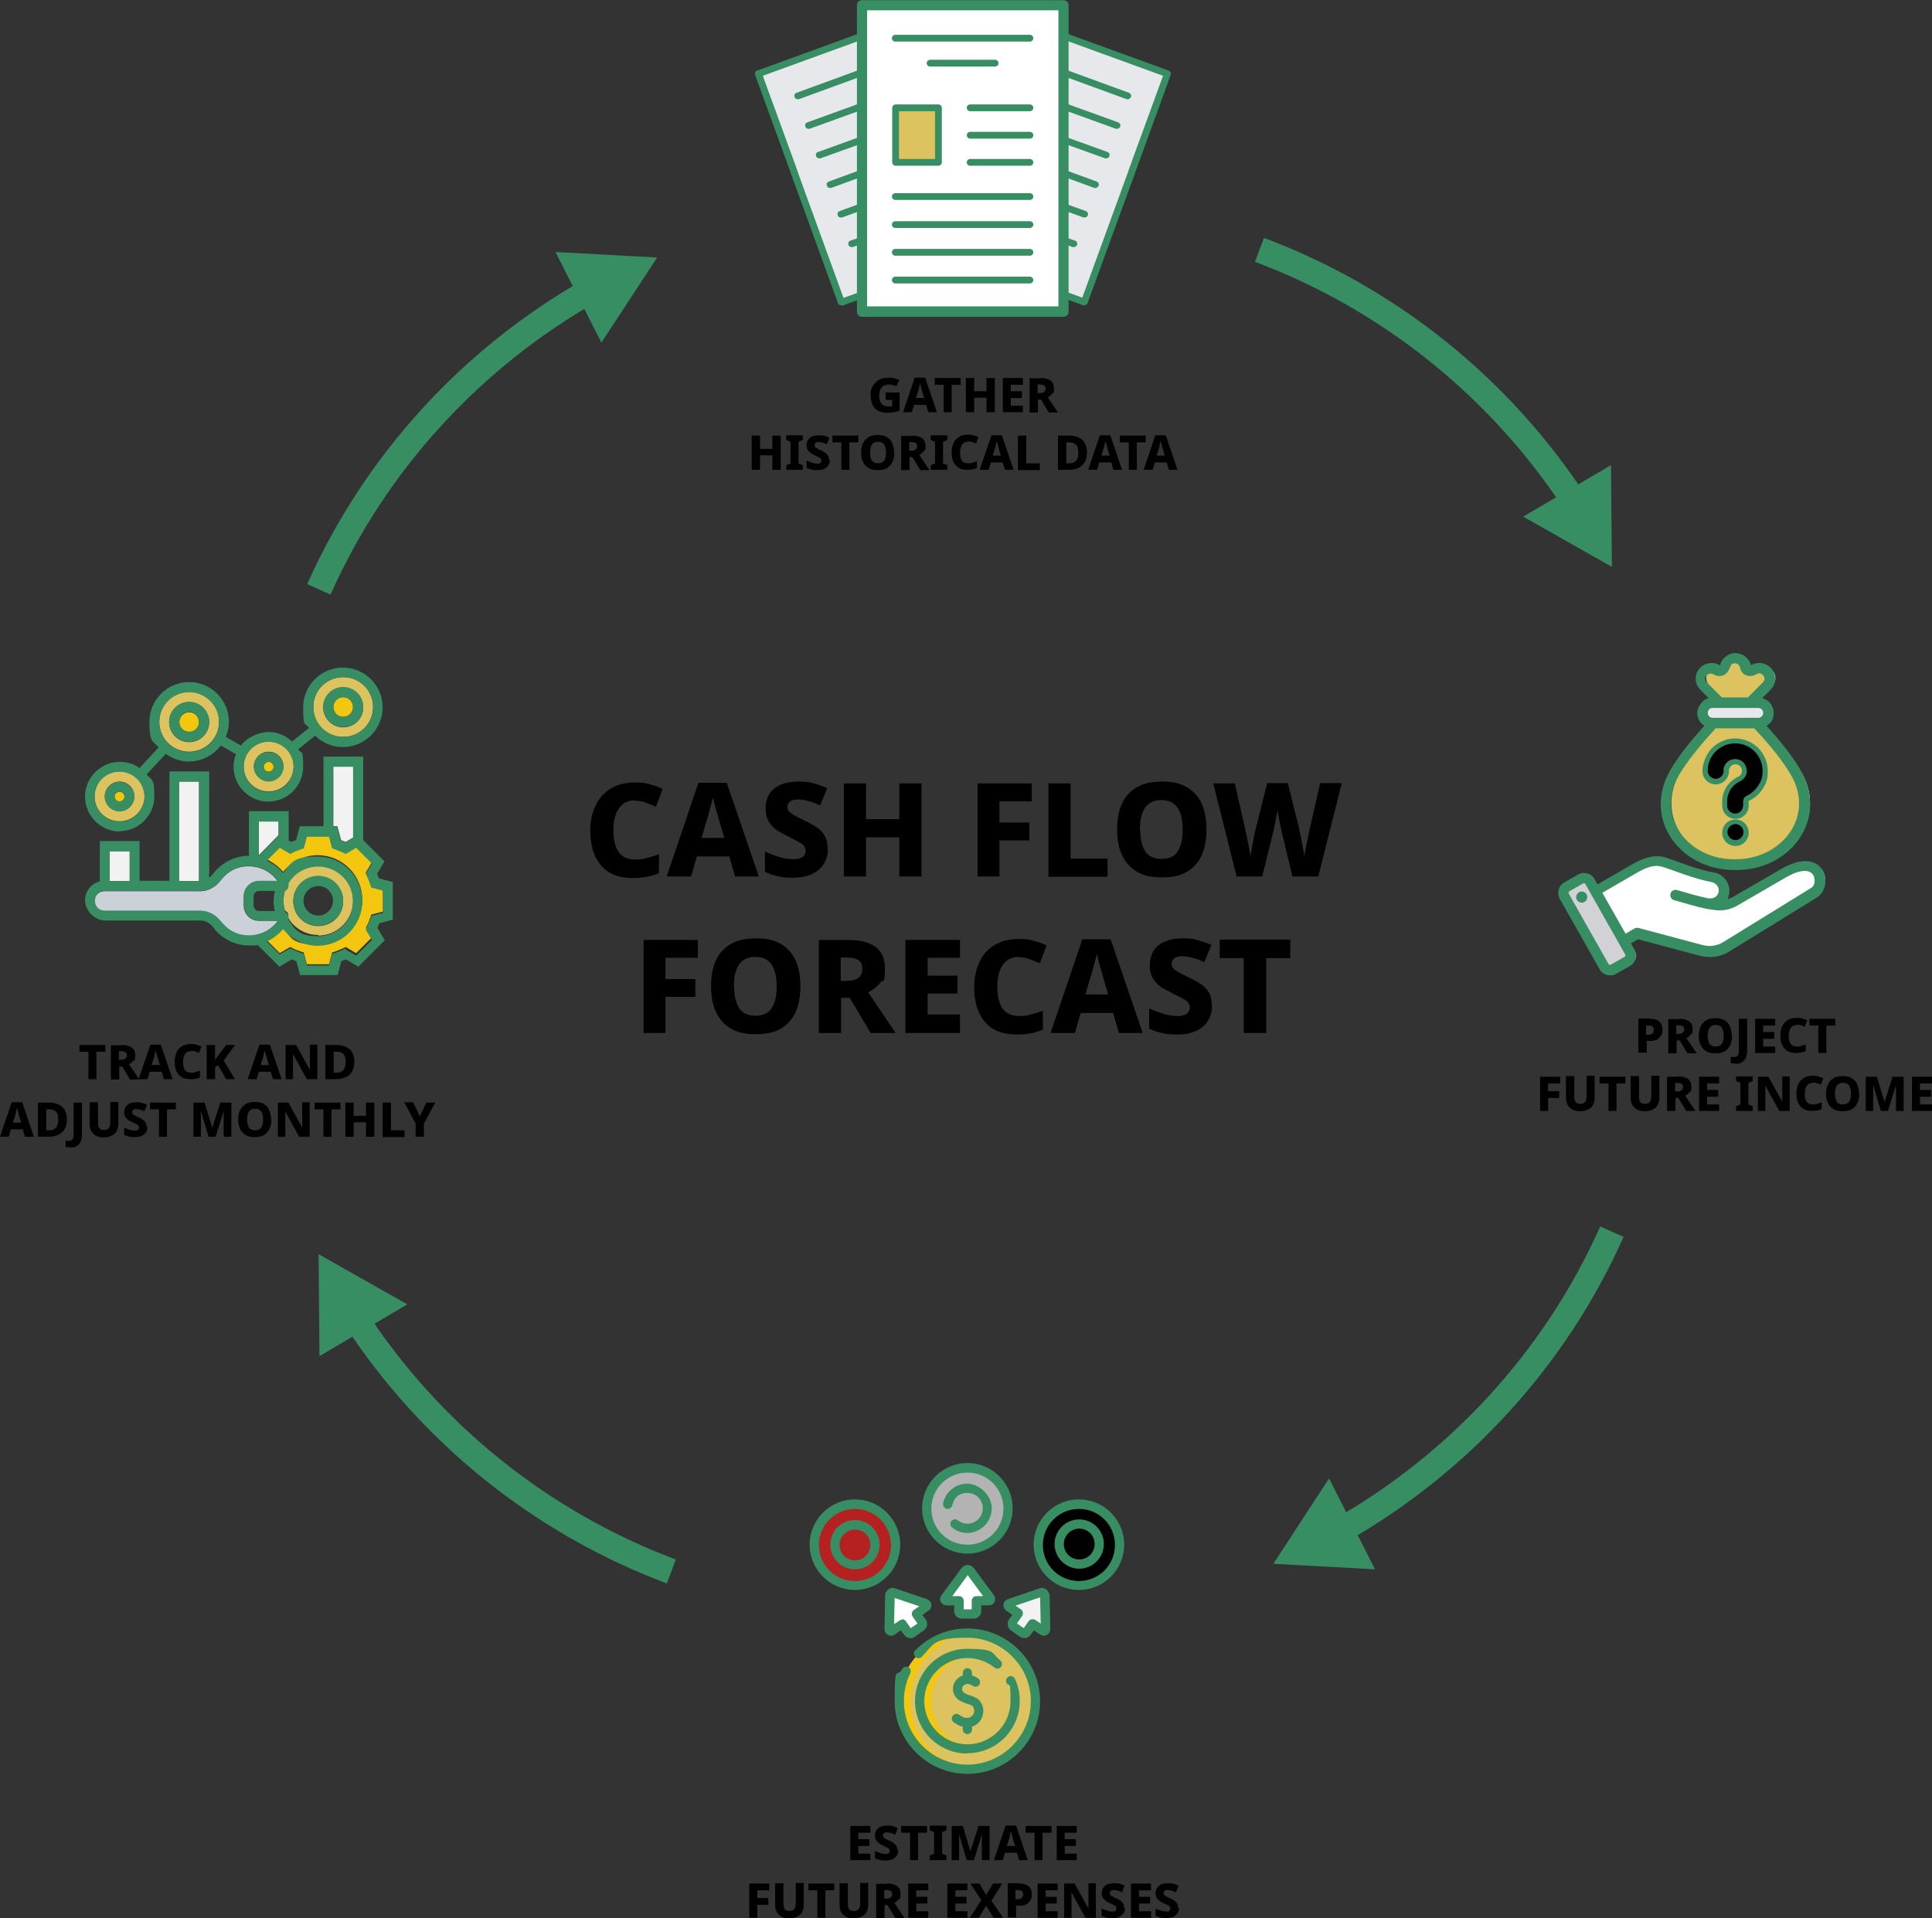 <svg xmlns="http://www.w3.org/2000/svg" id="uuid-7e1095ae-133a-4287-a816-08e288d914f3" viewBox="0 0 627.1 622.7"><rect x="0" y="0" width="627.1" height="622.7" fill="#333333" stroke="none"/><defs><style>.uuid-3f5ed989-3c31-4a1f-8e26-648e68b7f9fb,.uuid-8d7a0ec8-5a9f-450f-8041-9bb25af6c514{fill:none;}.uuid-e0a3185b-a1c9-43dd-822e-621ddb4519ed,.uuid-a7fee623-dbdd-43a6-a2e8-29d67be02469{fill:#dcc360;}.uuid-4eb756e8-0473-485e-af78-8758b81505d6,.uuid-51ab3699-e585-41c6-b9de-46503201afd9,.uuid-5c4353be-33a8-4018-840a-e335f17dcfb8,.uuid-f88a6fc7-1f40-40ba-8f4f-21b23781256b,.uuid-7b34c2e0-dea7-43a3-821b-159273955ed1,.uuid-2d13978e-67f2-46ff-a391-b51ecca5d5f1,.uuid-a7fee623-dbdd-43a6-a2e8-29d67be02469{fill-rule:evenodd;}.uuid-4eb756e8-0473-485e-af78-8758b81505d6,.uuid-173c2283-a813-4781-bb89-cd834feafd2e{fill:#fff;}.uuid-51ab3699-e585-41c6-b9de-46503201afd9,.uuid-bb350aad-233d-498d-94ec-b026c94df5b0,.uuid-52362ee6-5ff8-4caa-ac74-8f4d042d157e{fill:#388e63;}.uuid-5c4353be-33a8-4018-840a-e335f17dcfb8{fill:#685e68;}.uuid-98adebdc-062c-44ff-b0c2-9a6a90da498c{fill:#388e63;}.uuid-e52067b9-5902-466d-9d18-325f8e600202{fill:#ccd1d9;}.uuid-f88a6fc7-1f40-40ba-8f4f-21b23781256b{fill:#b1b1b5;}.uuid-341e6376-6c42-4bb8-92aa-d080c5960b01{fill:#f3c610;}.uuid-7b34c2e0-dea7-43a3-821b-159273955ed1,.uuid-4baaa5c8-7f57-4bd6-b199-00251df07e36{fill:#e7e8eb;}.uuid-52362ee6-5ff8-4caa-ac74-8f4d042d157e{stroke:#388e63;stroke-width:1.1px;}.uuid-52362ee6-5ff8-4caa-ac74-8f4d042d157e,.uuid-8d7a0ec8-5a9f-450f-8041-9bb25af6c514{stroke-miterlimit:10;}.uuid-2d13978e-67f2-46ff-a391-b51ecca5d5f1{fill:#d1d1d6;}.uuid-ffe5534f-2dd5-4a2b-8ef9-18ed91afa1c2{fill:#f2f2f2;}.uuid-e4c65a1e-7c99-4381-96b7-12cca4f07857{fill:#b3b3b3;}.uuid-8d7a0ec8-5a9f-450f-8041-9bb25af6c514{stroke:#388e63;stroke-width:8.3px;}.uuid-3a7ebc8c-bae0-4c4f-ab7a-b951753d7dc6{fill:#b52121;}</style></defs><g id="uuid-6abbd6a6-d2e1-4eea-b1f8-bdae18b066dd"><path d="M287.4,127.4h4.6v5.9c-.6.2-1.2.4-1.9.5-.7.1-1.4.2-2.2.2-1.6,0-2.9-.5-3.9-1.4-.9-1-1.4-2.4-1.4-4.3s.2-2.2.7-3,1.1-1.5,2-2c.9-.5,1.9-.7,3.2-.7s1.2,0,1.8.2,1.1.3,1.6.5l-.9,2.1c-.4-.2-.8-.3-1.2-.4-.4-.1-.9-.2-1.4-.2s-1.2.2-1.7.5c-.5.3-.8.7-1,1.3-.2.5-.3,1.1-.3,1.8,0,1.1.2,1.9.7,2.6.4.6,1.1.9,2.1.9s.5,0,.8,0,.5,0,.6,0v-2.1h-2.1v-2.1Z"></path><path d="M301.3,133.8l-.7-2.4h-3.9l-.7,2.4h-2.9l3.8-11.2h3.4l3.8,11.2h-2.9ZM300,129.2l-.7-2.2c0-.2-.1-.4-.2-.8,0-.3-.2-.6-.3-1,0-.3-.2-.6-.2-.8,0,.2-.1.5-.2.9,0,.3-.2.7-.2,1,0,.3-.2.6-.2.7l-.7,2.2h2.7Z"></path><path d="M309,133.8h-2.7v-8.9h-2.9v-2.2h8.4v2.2h-2.9v8.9Z"></path><path d="M322.9,133.8h-2.7v-4.7h-4v4.7h-2.7v-11.1h2.7v4.3h4v-4.3h2.7v11.1Z"></path><path d="M332,133.8h-6.5v-11.1h6.5v2.2h-3.9v2.1h3.6v2.2h-3.6v2.5h3.9v2.2Z"></path><path d="M337.6,122.7c3,0,4.5,1.1,4.5,3.3s-.2,1.3-.6,1.8-.9.9-1.4,1.2l3.3,4.9h-3l-2.5-4.2h-1v4.2h-2.7v-11.1h3.4ZM337.5,124.8h-.7v2.8h.7c.6,0,1.1-.1,1.4-.4.3-.2.5-.6.5-1.1s-.2-.8-.5-1-.8-.3-1.5-.3Z"></path><path d="M253.4,152.5h-2.7v-4.7h-4v4.7h-2.7v-11.1h2.7v4.3h4v-4.3h2.7v11.1Z"></path><path d="M260.6,152.5h-5.4v-1.5l1.4-.6v-7l-1.4-.6v-1.5h5.4v1.5l-1.4.6v7l1.4.6v1.5Z"></path><path d="M269.4,149.3c0,.6-.2,1.2-.5,1.7-.3.5-.8.9-1.4,1.2-.6.3-1.4.4-2.4.4s-1.3,0-1.8-.2c-.5-.1-1-.3-1.5-.5v-2.4c.6.3,1.1.5,1.7.7s1.2.3,1.7.3.9,0,1.1-.3c.2-.2.3-.4.3-.7s-.2-.7-.5-.9c-.4-.2-.9-.5-1.6-.8-.4-.2-.9-.4-1.3-.7-.4-.3-.7-.6-1-1-.3-.4-.4-1-.4-1.6,0-1,.4-1.8,1.1-2.4.7-.6,1.7-.8,2.9-.8s1.2,0,1.8.2c.6.1,1.1.3,1.6.6l-.8,2.1c-.5-.2-1-.4-1.4-.5s-.8-.2-1.3-.2-.7,0-1,.3c-.2.2-.3.4-.3.7s0,.4.2.6c.1.2.4.3.7.5.3.2.7.4,1.2.6.6.2,1,.5,1.4.8.4.3.7.6.9,1s.3.9.3,1.5Z"></path><path d="M275.8,152.5h-2.7v-8.9h-2.9v-2.2h8.4v2.2h-2.9v8.9Z"></path><path d="M290.3,146.9c0,1.2-.2,2.2-.6,3-.4.9-1,1.5-1.7,2-.8.5-1.8.7-3.1.7s-2.2-.2-3-.7c-.8-.5-1.4-1.1-1.8-2-.4-.9-.6-1.9-.6-3s.2-2.2.6-3,1-1.5,1.8-2c.8-.5,1.8-.7,3-.7s2.2.2,3,.7c.8.5,1.4,1.1,1.7,2,.4.9.6,1.9.6,3ZM282.4,146.9c0,1.1.2,2,.6,2.6.4.6,1.1.9,2,.9s1.6-.3,2-.9c.4-.6.6-1.5.6-2.6s-.2-2-.6-2.6c-.4-.6-1-.9-2-.9s-1.6.3-2,.9c-.4.6-.6,1.5-.6,2.6Z"></path><path d="M295.9,141.4c3,0,4.5,1.1,4.5,3.3s-.2,1.3-.6,1.8-.9.9-1.4,1.2l3.3,4.9h-3l-2.5-4.2h-1v4.2h-2.7v-11.1h3.4ZM295.8,143.5h-.7v2.8h.7c.6,0,1.1-.1,1.4-.4.3-.2.5-.6.5-1.1s-.2-.8-.5-1-.8-.3-1.5-.3Z"></path><path d="M307.5,152.5h-5.4v-1.5l1.4-.6v-7l-1.4-.6v-1.5h5.4v1.5l-1.4.6v7l1.4.6v1.5Z"></path><path d="M314.2,143.4c-.8,0-1.5.3-1.9.9-.4.6-.7,1.5-.7,2.6s.2,2,.6,2.6c.4.6,1.1.9,2,.9s.9,0,1.4-.2.9-.3,1.5-.5v2.2c-.5.2-1,.4-1.5.5-.5,0-1,.1-1.6.1-1.2,0-2.2-.2-2.9-.7-.7-.5-1.3-1.1-1.7-2-.4-.9-.5-1.9-.5-3s.2-2.1.6-3c.4-.9,1-1.5,1.8-2,.8-.5,1.8-.7,2.9-.7s1.1,0,1.7.2c.6.1,1.1.3,1.7.6l-.8,2.1c-.4-.2-.8-.4-1.2-.5-.4-.1-.8-.2-1.3-.2Z"></path><path d="M326.2,152.5l-.7-2.4h-3.9l-.7,2.4h-2.9l3.8-11.2h3.4l3.8,11.2h-2.9ZM324.9,147.9l-.7-2.2c0-.2-.1-.4-.2-.8,0-.3-.2-.6-.3-1,0-.3-.2-.6-.2-.8,0,.2-.1.5-.2.9,0,.3-.2.7-.2,1,0,.3-.2.6-.2.7l-.7,2.2h2.7Z"></path><path d="M330.4,152.5v-11.1h2.7v9h4.4v2.2h-7.1Z"></path><path d="M352.8,146.8c0,1.9-.5,3.4-1.6,4.3-1.1,1-2.5,1.4-4.4,1.4h-3.4v-11.1h3.7c1.8,0,3.1.5,4.2,1.4,1,.9,1.5,2.3,1.5,4ZM350,146.9c0-1.1-.2-2-.7-2.5s-1.2-.8-2.1-.8h-1.1v6.8h.9c1.1,0,1.8-.3,2.3-.9.5-.6.7-1.4.7-2.6Z"></path><path d="M361.4,152.5l-.7-2.4h-3.9l-.7,2.4h-2.9l3.8-11.2h3.4l3.8,11.2h-2.9ZM360.2,147.9l-.7-2.2c0-.2-.1-.4-.2-.8,0-.3-.2-.6-.3-1,0-.3-.2-.6-.2-.8,0,.2-.1.5-.2.9,0,.3-.2.7-.2,1,0,.3-.2.6-.2.7l-.7,2.2h2.7Z"></path><path d="M369.1,152.5h-2.7v-8.9h-2.9v-2.2h8.4v2.2h-2.9v8.9Z"></path><path d="M379.4,152.5l-.7-2.4h-3.9l-.7,2.4h-2.9l3.8-11.2h3.4l3.8,11.2h-2.9ZM378.1,147.9l-.7-2.2c0-.2-.1-.4-.2-.8,0-.3-.2-.6-.3-1,0-.3-.2-.6-.2-.8,0,.2-.1.5-.2.9,0,.3-.2.7-.2,1,0,.3-.2.6-.2.7l-.7,2.2h2.7Z"></path><path d="M206,259.8c-2.2,0-3.9.9-5.1,2.6-1.2,1.7-1.8,4.1-1.8,7.1s.6,5.4,1.7,7.1c1.2,1.6,3,2.4,5.4,2.4s2.5-.2,3.8-.5c1.2-.3,2.6-.7,3.9-1.2v6.1c-1.3.6-2.7,1-4,1.2-1.4.3-2.8.4-4.4.4-3.2,0-5.8-.6-7.9-1.9-2-1.3-3.5-3.1-4.5-5.4-1-2.3-1.5-5-1.5-8.1s.6-5.7,1.7-8.1c1.1-2.3,2.7-4.2,4.9-5.5,2.1-1.3,4.8-2,7.8-2s3,.2,4.6.5c1.6.4,3,.9,4.5,1.6l-2.2,5.8c-1.1-.5-2.3-1-3.4-1.4-1.1-.4-2.3-.6-3.5-.6Z"></path><path d="M238.6,284.5l-1.9-6.5h-10.5l-1.9,6.5h-7.9l10.3-30.4h9.2l10.4,30.4h-7.9ZM235.1,272l-1.8-6.1c-.1-.5-.3-1.2-.6-2.1-.2-.9-.5-1.7-.7-2.6-.2-.9-.4-1.7-.6-2.3-.1.6-.3,1.4-.6,2.3-.2.9-.5,1.8-.7,2.7-.2.9-.4,1.5-.6,2l-1.8,6.1h7.2Z"></path><path d="M268.7,275.7c0,1.7-.4,3.3-1.3,4.7-.8,1.4-2.1,2.5-3.8,3.3-1.7.8-3.8,1.2-6.4,1.2s-3.4-.2-4.8-.5c-1.4-.3-2.8-.8-4.1-1.4v-6.6c1.5.7,3.1,1.3,4.7,1.8,1.6.5,3.1.7,4.6.7s2.4-.3,3-.8c.6-.5.9-1.2.9-2s-.5-1.8-1.5-2.4c-1-.6-2.4-1.3-4.2-2.2-1.2-.6-2.3-1.2-3.5-1.9-1.1-.7-2-1.7-2.7-2.8-.7-1.1-1.1-2.6-1.1-4.4,0-2.8,1-5,2.9-6.5,1.9-1.5,4.6-2.2,7.8-2.2s3.4.2,4.9.6c1.5.4,3,.9,4.4,1.5l-2.3,5.6c-1.4-.6-2.6-1.1-3.8-1.4-1.2-.3-2.3-.5-3.4-.5s-2,.2-2.6.7c-.6.5-.8,1.1-.8,1.8s.2,1.1.6,1.5c.4.4,1,.9,1.9,1.3.8.5,2,1,3.3,1.7,1.5.7,2.8,1.4,3.9,2.2,1.1.8,1.9,1.7,2.5,2.8.6,1.1.8,2.4.8,3.9Z"></path><path d="M299.1,284.5h-7.2v-12.7h-10.8v12.7h-7.2v-30.2h7.2v11.6h10.8v-11.6h7.2v30.2Z"></path><path d="M324.4,284.5h-7.1v-30.2h17.6v5.8h-10.5v6.9h9.7v5.8h-9.7v11.7Z"></path><path d="M340.3,284.5v-30.2h7.2v24.4h12v5.9h-19.2Z"></path><path d="M391.6,269.3c0,3.1-.5,5.9-1.5,8.2-1,2.3-2.6,4.1-4.7,5.4s-4.9,1.9-8.3,1.9-6.1-.6-8.2-1.9-3.7-3.1-4.8-5.5c-1-2.3-1.5-5.1-1.5-8.2s.5-5.9,1.5-8.2c1-2.3,2.6-4.1,4.8-5.4,2.1-1.3,4.9-1.9,8.3-1.9s6.1.6,8.2,1.9c2.1,1.3,3.7,3.1,4.7,5.4s1.5,5.1,1.5,8.2ZM370.1,269.3c0,3,.5,5.3,1.6,7,1.1,1.7,2.9,2.5,5.3,2.5s4.3-.8,5.3-2.5c1.1-1.7,1.6-4,1.6-7s-.5-5.3-1.6-7c-1.1-1.7-2.8-2.6-5.3-2.6s-4.3.9-5.4,2.6c-1.1,1.7-1.6,4-1.6,7Z"></path><path d="M435.5,254.3l-7.6,30.2h-8.4l-3.5-14.6c0-.3-.2-.7-.3-1.4-.1-.6-.3-1.3-.4-2-.1-.7-.3-1.4-.4-2.1-.1-.7-.2-1.3-.2-1.7,0,.5-.1,1-.3,1.7-.1.7-.3,1.4-.4,2.1-.1.7-.3,1.4-.4,2-.1.6-.2,1.1-.3,1.4l-3.6,14.6h-8.3l-7.6-30.2h7l3.6,15.9c.1.6.3,1.4.5,2.4.2,1,.4,2,.6,3,.2,1,.3,1.9.4,2.5.1-.9.3-2,.5-3.2.2-1.2.5-2.4.7-3.6s.4-2,.6-2.7l3.6-14.4h6.7l3.6,14.4c.1.5.2,1.1.4,1.9.2.8.3,1.6.5,2.6.2.9.4,1.8.5,2.7.2.9.3,1.6.4,2.3,0-.7.2-1.6.4-2.6.2-1,.4-2,.6-3,.2-1,.4-1.8.5-2.4l3.6-15.9h7Z"></path><path d="M216,335.3h-7.1v-30.2h17.6v5.8h-10.5v6.9h9.7v5.8h-9.7v11.7Z"></path><path d="M259.8,320.2c0,3.1-.5,5.9-1.5,8.2-1,2.3-2.6,4.1-4.7,5.4s-4.9,1.9-8.3,1.9-6.1-.6-8.2-1.9-3.7-3.1-4.8-5.5c-1-2.3-1.5-5.1-1.5-8.2s.5-5.9,1.5-8.2c1-2.3,2.6-4.1,4.8-5.4,2.1-1.3,4.9-1.9,8.3-1.9s6.1.6,8.2,1.9c2.1,1.3,3.7,3.1,4.7,5.4,1,2.3,1.5,5.1,1.5,8.2ZM238.3,320.2c0,3,.5,5.3,1.6,7,1.1,1.7,2.9,2.5,5.3,2.5s4.3-.8,5.3-2.5c1.1-1.7,1.6-4,1.6-7s-.5-5.3-1.6-7c-1.1-1.7-2.8-2.6-5.3-2.6s-4.3.9-5.4,2.6c-1.1,1.7-1.6,4-1.6,7Z"></path><path d="M275,305.1c8.1,0,12.2,3,12.2,9s-.5,3.6-1.5,4.9c-1,1.3-2.3,2.3-3.9,3.1l8.9,13.2h-8.1l-6.8-11.4h-2.8v11.4h-7.2v-30.2h9.3ZM274.7,310.8h-1.8v7.6h1.8c1.7,0,3-.3,3.9-1,.9-.6,1.3-1.6,1.3-3s-.4-2.1-1.2-2.7c-.8-.6-2.1-.9-3.9-.9Z"></path><path d="M311.6,335.3h-17.7v-30.2h17.7v5.8h-10.5v5.8h9.7v5.8h-9.7v6.8h10.5v5.9Z"></path><path d="M330.6,310.6c-2.2,0-3.9.9-5.1,2.6-1.2,1.7-1.8,4.1-1.8,7.1s.6,5.4,1.7,7.1c1.2,1.6,3,2.4,5.4,2.4s2.5-.2,3.8-.5c1.2-.3,2.6-.7,3.9-1.2v6.1c-1.3.6-2.7,1-4,1.2-1.4.3-2.8.4-4.4.4-3.2,0-5.8-.6-7.9-1.9-2-1.3-3.5-3.1-4.5-5.4-1-2.3-1.5-5-1.5-8.1s.6-5.7,1.7-8.1,2.7-4.2,4.9-5.5c2.1-1.3,4.8-2,7.8-2s3,.2,4.6.5c1.6.4,3,.9,4.5,1.6l-2.2,5.8c-1.1-.5-2.3-1-3.4-1.4-1.1-.4-2.3-.6-3.5-.6Z"></path><path d="M363.2,335.3l-1.9-6.5h-10.5l-1.9,6.5h-7.9l10.3-30.4h9.2l10.4,30.4h-7.9ZM359.7,322.8l-1.8-6.1c-.1-.5-.3-1.2-.6-2.1-.2-.9-.5-1.7-.7-2.6-.2-.9-.4-1.7-.6-2.3-.1.6-.3,1.4-.6,2.3-.2.9-.5,1.8-.7,2.7-.2.9-.4,1.5-.6,2l-1.8,6.1h7.2Z"></path><path d="M393.4,326.6c0,1.7-.4,3.3-1.3,4.7-.8,1.4-2.1,2.5-3.8,3.3s-3.8,1.2-6.4,1.2-3.4-.2-4.8-.5c-1.4-.3-2.8-.8-4.1-1.4v-6.6c1.5.7,3.1,1.3,4.7,1.8,1.6.5,3.1.7,4.6.7s2.4-.3,3-.8c.6-.5.9-1.2.9-2s-.5-1.8-1.5-2.4c-1-.6-2.4-1.3-4.2-2.2-1.2-.6-2.3-1.2-3.5-1.9-1.1-.7-2-1.7-2.7-2.8s-1.1-2.6-1.1-4.4c0-2.8,1-5,2.9-6.5,1.9-1.5,4.6-2.2,7.8-2.2s3.4.2,4.9.6c1.5.4,3,.9,4.4,1.5l-2.3,5.6c-1.4-.6-2.6-1.1-3.8-1.4-1.2-.3-2.3-.5-3.4-.5s-2,.2-2.6.7c-.6.5-.8,1.1-.8,1.8s.2,1.1.6,1.5c.4.4,1,.9,1.9,1.3.8.5,2,1,3.3,1.7,1.5.7,2.8,1.4,3.9,2.2,1.1.8,1.9,1.7,2.5,2.8.6,1.1.8,2.4.8,3.9Z"></path><path d="M410.9,335.3h-7.2v-24.3h-7.8v-6h22.9v6h-7.8v24.3Z"></path><path d="M535.4,330.7c1.4,0,2.5.3,3.2.9.7.6,1,1.5,1,2.6s-.1,1.3-.4,1.8c-.3.6-.7,1-1.3,1.4-.6.4-1.5.5-2.5.5h-.9v3.8h-2.7v-11.1h3.7ZM535.3,332.9h-1v3h.7c.5,0,1-.1,1.3-.4.3-.2.5-.6.5-1.2,0-.9-.5-1.4-1.6-1.4Z"></path><path d="M544.9,330.7c3,0,4.5,1.1,4.5,3.3s-.2,1.3-.6,1.8-.9.9-1.4,1.2l3.3,4.9h-3l-2.5-4.2h-1v4.2h-2.7v-11.1h3.4ZM544.8,332.8h-.7v2.8h.7c.6,0,1.1-.1,1.4-.4.3-.2.5-.6.5-1.1s-.2-.8-.5-1-.8-.3-1.5-.3Z"></path><path d="M562.2,336.2c0,1.2-.2,2.2-.6,3-.4.9-1,1.5-1.7,2-.8.5-1.8.7-3.1.7s-2.2-.2-3-.7c-.8-.5-1.4-1.1-1.8-2-.4-.9-.6-1.9-.6-3s.2-2.2.6-3,1-1.5,1.8-2c.8-.5,1.8-.7,3-.7s2.2.2,3,.7c.8.5,1.4,1.1,1.7,2,.4.9.6,1.9.6,3ZM554.3,336.2c0,1.1.2,2,.6,2.6.4.6,1.1.9,2,.9s1.6-.3,2-.9c.4-.6.6-1.5.6-2.6s-.2-2-.6-2.6c-.4-.6-1-.9-2-.9s-1.6.3-2,.9c-.4.6-.6,1.5-.6,2.6Z"></path><path d="M563.3,345.2c-.3,0-.6,0-.9,0s-.4,0-.6-.1v-2.1c.2,0,.3,0,.5.1.2,0,.4,0,.6,0,.5,0,.8-.1,1.1-.4s.4-.8.4-1.6v-10.4h2.7v10.3c0,1-.2,1.9-.5,2.5-.3.6-.8,1.1-1.3,1.4-.6.3-1.2.4-1.9.4Z"></path><path d="M576.2,341.8h-6.5v-11.1h6.5v2.2h-3.9v2.1h3.6v2.2h-3.6v2.5h3.9v2.2Z"></path><path d="M583.2,332.7c-.8,0-1.5.3-1.9.9-.4.6-.7,1.5-.7,2.6s.2,2,.6,2.6c.4.6,1.1.9,2,.9s.9,0,1.4-.2c.5-.1.9-.3,1.5-.5v2.2c-.5.2-1,.4-1.5.5-.5,0-1,.1-1.6.1-1.2,0-2.2-.2-2.9-.7s-1.3-1.1-1.7-2c-.4-.9-.5-1.9-.5-3s.2-2.1.6-3,1-1.5,1.8-2c.8-.5,1.8-.7,2.9-.7s1.1,0,1.7.2,1.1.3,1.7.6l-.8,2.1c-.4-.2-.8-.4-1.2-.5-.4-.1-.8-.2-1.3-.2Z"></path><path d="M592.9,341.8h-2.7v-8.9h-2.9v-2.2h8.4v2.2h-2.9v8.9Z"></path><path d="M502.5,360.6h-2.6v-11.1h6.5v2.2h-3.9v2.5h3.6v2.2h-3.6v4.3Z"></path><path d="M517.6,349.4v7c0,.8-.2,1.6-.5,2.2-.3.7-.9,1.2-1.6,1.5-.7.4-1.6.6-2.6.6-1.5,0-2.6-.4-3.4-1.2-.8-.8-1.2-1.8-1.2-3.2v-7h2.7v6.7c0,.9.2,1.5.5,1.8.3.4.8.5,1.5.5s1.2-.2,1.5-.6c.3-.4.5-1,.5-1.8v-6.7h2.7Z"></path><path d="M524.8,360.6h-2.7v-8.9h-2.9v-2.2h8.4v2.2h-2.9v8.9Z"></path><path d="M538.6,349.4v7c0,.8-.2,1.6-.5,2.2-.3.7-.9,1.2-1.6,1.5-.7.4-1.6.6-2.6.6-1.5,0-2.6-.4-3.4-1.2-.8-.8-1.2-1.8-1.2-3.2v-7h2.7v6.7c0,.9.2,1.5.5,1.8.3.4.8.5,1.5.5s1.2-.2,1.5-.6c.3-.4.5-1,.5-1.8v-6.7h2.7Z"></path><path d="M544.5,349.4c3,0,4.5,1.1,4.5,3.3s-.2,1.3-.6,1.8-.9.9-1.4,1.2l3.3,4.9h-3l-2.5-4.2h-1v4.2h-2.7v-11.1h3.4ZM544.4,351.5h-.7v2.8h.7c.6,0,1.1-.1,1.4-.4.3-.2.5-.6.5-1.1s-.2-.8-.5-1-.8-.3-1.5-.3Z"></path><path d="M558,360.6h-6.5v-11.1h6.5v2.2h-3.9v2.1h3.6v2.2h-3.6v2.5h3.9v2.2Z"></path><path d="M568.9,360.6h-5.4v-1.5l1.4-.6v-7l-1.4-.6v-1.5h5.4v1.5l-1.4.6v7l1.4.6v1.5Z"></path><path d="M580.9,360.6h-3.4l-4.5-8.2h0c0,.2,0,.5,0,.8,0,.3,0,.7,0,1.1,0,.4,0,.8,0,1.1v5.2h-2.4v-11.1h3.4l4.5,8.1h0c0-.2,0-.4,0-.8s0-.7,0-1.1,0-.7,0-1.1v-5.2h2.4v11.1Z"></path><path d="M588.4,351.5c-.8,0-1.5.3-1.9.9-.4.6-.7,1.5-.7,2.6s.2,2,.6,2.6c.4.6,1.1.9,2,.9s.9,0,1.4-.2c.5-.1.9-.3,1.5-.5v2.2c-.5.2-1,.4-1.5.5-.5,0-1,.1-1.6.1-1.2,0-2.2-.2-2.9-.7s-1.3-1.1-1.7-2c-.4-.9-.5-1.9-.5-3s.2-2.1.6-3,1-1.5,1.8-2c.8-.5,1.8-.7,2.9-.7s1.1,0,1.7.2,1.1.3,1.7.6l-.8,2.1c-.4-.2-.8-.4-1.2-.5-.4-.1-.8-.2-1.3-.2Z"></path><path d="M603.5,355c0,1.2-.2,2.2-.6,3-.4.9-1,1.5-1.7,2-.8.5-1.8.7-3.1.7s-2.2-.2-3-.7c-.8-.5-1.4-1.1-1.8-2-.4-.9-.6-1.9-.6-3s.2-2.2.6-3,1-1.5,1.8-2c.8-.5,1.8-.7,3-.7s2.2.2,3,.7c.8.5,1.4,1.1,1.7,2,.4.9.6,1.9.6,3ZM595.6,355c0,1.1.2,2,.6,2.6.4.6,1.1.9,2,.9s1.6-.3,2-.9c.4-.6.6-1.5.6-2.6s-.2-2-.6-2.6c-.4-.6-1-.9-2-.9s-1.6.3-2,.9c-.4.6-.6,1.5-.6,2.6Z"></path><path d="M610.5,360.6l-2.5-8.4h0c0,.2,0,.5,0,.9,0,.4,0,.8,0,1.3,0,.4,0,.9,0,1.2v5h-2.4v-11.1h3.6l2.5,8.2h0l2.6-8.2h3.6v11.1h-2.5v-5.1c0-.4,0-.7,0-1.2s0-.8,0-1.2c0-.4,0-.7,0-.9h0l-2.6,8.4h-2.5Z"></path><path d="M627.1,360.6h-6.5v-11.1h6.5v2.2h-3.9v2.1h3.6v2.2h-3.6v2.5h3.9v2.2Z"></path><path d="M282.5,603.8h-6.5v-11.1h6.5v2.2h-3.9v2.1h3.6v2.2h-3.6v2.5h3.9v2.2Z"></path><path d="M291.6,600.6c0,.6-.2,1.2-.5,1.7-.3.5-.8.9-1.4,1.2-.6.3-1.4.4-2.4.4s-1.3,0-1.8-.2c-.5-.1-1-.3-1.5-.5v-2.4c.6.3,1.1.5,1.7.7s1.2.3,1.7.3.9,0,1.1-.3.3-.4.3-.7-.2-.7-.5-.9c-.4-.2-.9-.5-1.6-.8-.4-.2-.9-.4-1.3-.7s-.7-.6-1-1c-.3-.4-.4-1-.4-1.6,0-1,.4-1.8,1.1-2.4.7-.6,1.7-.8,2.9-.8s1.2,0,1.8.2c.6.1,1.1.3,1.6.6l-.8,2.1c-.5-.2-1-.4-1.4-.5-.4-.1-.8-.2-1.3-.2s-.7,0-1,.3-.3.4-.3.7,0,.4.2.6.4.3.7.5c.3.2.7.4,1.2.6.6.2,1,.5,1.4.8.4.3.7.6.9,1s.3.9.3,1.5Z"></path><path d="M298.1,603.8h-2.7v-8.9h-2.9v-2.2h8.4v2.2h-2.9v8.9Z"></path><path d="M307.2,603.8h-5.4v-1.5l1.4-.6v-7l-1.4-.6v-1.5h5.4v1.5l-1.4.6v7l1.4.6v1.5Z"></path><path d="M313.8,603.8l-2.5-8.4h0c0,.2,0,.5,0,.9,0,.4,0,.8,0,1.3,0,.4,0,.9,0,1.2v5h-2.4v-11.1h3.6l2.5,8.2h0l2.6-8.2h3.6v11.1h-2.5v-5.1c0-.4,0-.7,0-1.2s0-.8,0-1.2c0-.4,0-.7,0-.9h0l-2.6,8.4h-2.5Z"></path><path d="M330.8,603.8l-.7-2.4h-3.9l-.7,2.4h-2.9l3.8-11.2h3.4l3.8,11.2h-2.9ZM329.5,599.2l-.7-2.2c0-.2-.1-.4-.2-.8,0-.3-.2-.6-.3-1,0-.3-.2-.6-.2-.8,0,.2-.1.5-.2.9s-.2.7-.2,1c0,.3-.2.6-.2.7l-.7,2.2h2.7Z"></path><path d="M338.5,603.8h-2.7v-8.9h-2.9v-2.2h8.4v2.2h-2.9v8.9Z"></path><path d="M349.5,603.8h-6.5v-11.1h6.5v2.2h-3.9v2.1h3.6v2.2h-3.6v2.5h3.9v2.2Z"></path><path d="M245.8,622.5h-2.6v-11.1h6.5v2.2h-3.9v2.5h3.6v2.2h-3.6v4.3Z"></path><path d="M260.9,611.4v7c0,.8-.2,1.6-.5,2.2-.3.7-.9,1.2-1.6,1.5-.7.4-1.6.6-2.6.6-1.5,0-2.6-.4-3.4-1.2-.8-.8-1.2-1.8-1.2-3.2v-7h2.7v6.7c0,.9.2,1.5.5,1.8.3.4.8.5,1.5.5s1.2-.2,1.5-.6c.3-.4.5-1,.5-1.8v-6.7h2.7Z"></path><path d="M268,622.5h-2.7v-8.9h-2.9v-2.2h8.4v2.2h-2.9v8.9Z"></path><path d="M281.8,611.4v7c0,.8-.2,1.6-.5,2.2-.3.7-.9,1.2-1.6,1.5-.7.4-1.6.6-2.6.6-1.5,0-2.6-.4-3.4-1.2-.8-.8-1.2-1.8-1.2-3.2v-7h2.7v6.7c0,.9.2,1.5.5,1.8.3.4.8.5,1.5.5s1.2-.2,1.5-.6c.3-.4.5-1,.5-1.8v-6.7h2.7Z"></path><path d="M287.8,611.4c3,0,4.5,1.1,4.5,3.3s-.2,1.3-.6,1.8-.9.9-1.4,1.2l3.3,4.9h-3l-2.5-4.2h-1v4.2h-2.7v-11.1h3.4ZM287.7,613.5h-.7v2.8h.7c.6,0,1.1-.1,1.4-.4.3-.2.5-.6.5-1.1s-.2-.8-.5-1-.8-.3-1.5-.3Z"></path><path d="M301.3,622.5h-6.5v-11.1h6.5v2.2h-3.9v2.1h3.6v2.2h-3.6v2.5h3.9v2.2Z"></path><path d="M314,622.5h-6.5v-11.1h6.5v2.2h-3.9v2.1h3.6v2.2h-3.6v2.5h3.9v2.2Z"></path><path d="M325.6,622.5h-3.1l-2.4-3.9-2.4,3.9h-2.9l3.7-5.7-3.5-5.4h2.9l2.2,3.7,2.2-3.7h3l-3.5,5.6,3.8,5.5Z"></path><path d="M330.7,611.4c1.4,0,2.5.3,3.2.9.7.6,1,1.5,1,2.6s-.1,1.3-.4,1.8c-.3.6-.7,1-1.3,1.4-.6.4-1.5.5-2.5.5h-.9v3.8h-2.7v-11.1h3.7ZM330.6,613.5h-1v3h.7c.5,0,1-.1,1.3-.4.3-.2.5-.6.5-1.2,0-.9-.5-1.4-1.6-1.4Z"></path><path d="M343.3,622.5h-6.5v-11.1h6.5v2.2h-3.9v2.1h3.6v2.2h-3.6v2.5h3.9v2.2Z"></path><path d="M355.7,622.5h-3.4l-4.5-8.2h0c0,.2,0,.5,0,.8,0,.3,0,.7,0,1.1,0,.4,0,.8,0,1.1v5.2h-2.4v-11.1h3.4l4.5,8.1h0c0-.2,0-.4,0-.8s0-.7,0-1.1,0-.7,0-1.1v-5.2h2.4v11.1Z"></path><path d="M365.2,619.3c0,.6-.2,1.2-.5,1.7-.3.5-.8.9-1.4,1.2-.6.3-1.4.4-2.4.4s-1.3,0-1.8-.2c-.5-.1-1-.3-1.5-.5v-2.4c.6.3,1.1.5,1.7.7s1.2.3,1.7.3.9,0,1.1-.3.3-.4.3-.7-.2-.7-.5-.9c-.4-.2-.9-.5-1.6-.8-.4-.2-.9-.4-1.3-.7s-.7-.6-1-1c-.3-.4-.4-1-.4-1.6,0-1,.4-1.8,1.1-2.4.7-.6,1.7-.8,2.9-.8s1.2,0,1.8.2c.6.1,1.1.3,1.6.6l-.8,2.1c-.5-.2-1-.4-1.4-.5-.4-.1-.8-.2-1.3-.2s-.7,0-1,.3-.3.4-.3.7,0,.4.2.6.4.3.7.5c.3.2.7.4,1.2.6.6.2,1,.5,1.4.8.4.3.7.6.9,1s.3.9.3,1.5Z"></path><path d="M373.6,622.5h-6.5v-11.1h6.5v2.2h-3.9v2.1h3.6v2.2h-3.6v2.5h3.9v2.2Z"></path><path d="M382.7,619.3c0,.6-.2,1.2-.5,1.7-.3.5-.8.9-1.4,1.2-.6.3-1.4.4-2.4.4s-1.3,0-1.8-.2c-.5-.1-1-.3-1.5-.5v-2.4c.6.3,1.1.5,1.7.7s1.2.3,1.7.3.9,0,1.1-.3.3-.4.3-.7-.2-.7-.5-.9c-.4-.2-.9-.5-1.6-.8-.4-.2-.9-.4-1.3-.7s-.7-.6-1-1c-.3-.4-.4-1-.4-1.6,0-1,.4-1.8,1.1-2.4.7-.6,1.7-.8,2.9-.8s1.2,0,1.8.2c.6.1,1.1.3,1.6.6l-.8,2.1c-.5-.2-1-.4-1.4-.5-.4-.1-.8-.2-1.3-.2s-.7,0-1,.3-.3.4-.3.7,0,.4.2.6.4.3.7.5c.3.2.7.4,1.2.6.6.2,1,.5,1.4.8.4.3.7.6.9,1s.3.9.3,1.5Z"></path><path d="M31.4,350.3h-2.7v-8.9h-2.9v-2.2h8.4v2.2h-2.9v8.9Z"></path><path d="M39.4,339.2c3,0,4.5,1.1,4.5,3.3s-.2,1.3-.6,1.8-.9.9-1.4,1.2l3.3,4.9h-3l-2.5-4.2h-1v4.2h-2.7v-11.1h3.4ZM39.3,341.2h-.7v2.8h.7c.6,0,1.1-.1,1.4-.4.3-.2.5-.6.5-1.1s-.2-.8-.5-1c-.3-.2-.8-.3-1.5-.3Z"></path><path d="M53.2,350.3l-.7-2.4h-3.9l-.7,2.4h-2.9l3.8-11.2h3.4l3.8,11.2h-2.9ZM51.9,345.7l-.7-2.2c0-.2-.1-.4-.2-.8s-.2-.6-.3-1c0-.3-.2-.6-.2-.8,0,.2-.1.5-.2.9,0,.3-.2.7-.2,1s-.2.6-.2.7l-.7,2.2h2.7Z"></path><path d="M62,341.2c-.8,0-1.5.3-1.9.9-.4.6-.7,1.5-.7,2.6s.2,2,.6,2.6c.4.6,1.1.9,2,.9s.9,0,1.4-.2c.5-.1.9-.3,1.5-.5v2.2c-.5.2-1,.4-1.5.5s-1,.1-1.6.1c-1.2,0-2.2-.2-2.9-.7s-1.3-1.1-1.7-2c-.4-.9-.5-1.9-.5-3s.2-2.1.6-3,1-1.5,1.8-2c.8-.5,1.8-.7,2.9-.7s1.1,0,1.7.2,1.1.3,1.7.6l-.8,2.1c-.4-.2-.8-.4-1.2-.5-.4-.1-.8-.2-1.3-.2Z"></path><path d="M76.4,350.3h-3l-2.6-4.5-1,.6v3.9h-2.7v-11.1h2.7v5c.1-.2.3-.5.4-.7.2-.2.3-.5.5-.7l2.7-3.6h2.9l-3.7,5,3.7,6.2Z"></path><path d="M88.6,350.3l-.7-2.4h-3.9l-.7,2.4h-2.9l3.8-11.2h3.4l3.8,11.2h-2.9ZM87.3,345.7l-.7-2.2c0-.2-.1-.4-.2-.8s-.2-.6-.3-1c0-.3-.2-.6-.2-.8,0,.2-.1.5-.2.9,0,.3-.2.7-.2,1s-.2.6-.2.7l-.7,2.2h2.7Z"></path><path d="M103,350.3h-3.4l-4.5-8.2h0c0,.2,0,.5,0,.8s0,.7,0,1.1c0,.4,0,.8,0,1.1v5.2h-2.4v-11.1h3.4l4.5,8.1h0c0-.2,0-.4,0-.8s0-.7,0-1.1,0-.7,0-1.1v-5.2h2.4v11.1Z"></path><path d="M115,344.6c0,1.9-.5,3.4-1.6,4.3s-2.5,1.4-4.4,1.4h-3.4v-11.1h3.7c1.8,0,3.1.5,4.2,1.4,1,.9,1.5,2.3,1.5,4ZM112.2,344.7c0-1.1-.2-2-.7-2.5s-1.2-.8-2.1-.8h-1.1v6.8h.9c1.1,0,1.8-.3,2.3-.9s.7-1.4.7-2.6Z"></path><path d="M8.1,369l-.7-2.4h-3.9l-.7,2.4H0l3.8-11.2h3.4l3.8,11.2h-2.9ZM6.9,364.4l-.7-2.2c0-.2-.1-.4-.2-.8s-.2-.6-.3-1c0-.3-.2-.6-.2-.8,0,.2-.1.5-.2.9,0,.3-.2.7-.2,1s-.2.6-.2.7l-.7,2.2h2.7Z"></path><path d="M21.7,363.3c0,1.9-.5,3.4-1.6,4.3s-2.5,1.4-4.4,1.4h-3.4v-11.1h3.7c1.8,0,3.1.5,4.2,1.4,1,.9,1.5,2.3,1.5,4ZM18.9,363.4c0-1.1-.2-2-.7-2.5s-1.2-.8-2.1-.8h-1.1v6.8h.9c1.1,0,1.8-.3,2.3-.9s.7-1.4.7-2.6Z"></path><path d="M22.8,372.4c-.3,0-.6,0-.9,0-.2,0-.4,0-.6-.1v-2.1c.2,0,.3,0,.5.1.2,0,.4,0,.6,0,.5,0,.8-.1,1.1-.4.2-.3.4-.8.4-1.6v-10.4h2.7v10.3c0,1-.2,1.9-.5,2.5s-.8,1.1-1.3,1.4c-.6.3-1.2.4-1.9.4Z"></path><path d="M38.4,357.9v7c0,.8-.2,1.6-.5,2.2-.3.7-.9,1.2-1.6,1.5-.7.4-1.6.6-2.6.6-1.5,0-2.6-.4-3.4-1.2-.8-.8-1.2-1.8-1.2-3.2v-7h2.7v6.7c0,.9.2,1.5.5,1.8.3.4.8.5,1.5.5s1.2-.2,1.5-.6c.3-.4.5-1,.5-1.8v-6.7h2.7Z"></path><path d="M47.9,365.8c0,.6-.2,1.2-.5,1.7-.3.5-.8.9-1.4,1.2-.6.3-1.4.4-2.4.4s-1.3,0-1.8-.2c-.5-.1-1-.3-1.5-.5v-2.4c.6.3,1.1.5,1.7.7.6.2,1.2.3,1.7.3s.9,0,1.1-.3c.2-.2.3-.4.3-.7s-.2-.7-.5-.9-.9-.5-1.6-.8c-.4-.2-.9-.4-1.3-.7s-.7-.6-1-1c-.3-.4-.4-1-.4-1.6,0-1,.4-1.8,1.1-2.4.7-.6,1.7-.8,2.9-.8s1.2,0,1.8.2,1.1.3,1.6.6l-.8,2.1c-.5-.2-1-.4-1.4-.5-.4-.1-.9-.2-1.3-.2s-.7,0-1,.3c-.2.2-.3.4-.3.7s0,.4.2.6c.1.2.4.3.7.5.3.2.7.4,1.2.6.6.2,1,.5,1.4.8.4.3.7.6.9,1s.3.9.3,1.5Z"></path><path d="M54.3,369h-2.7v-8.9h-2.9v-2.2h8.4v2.2h-2.9v8.9Z"></path><path d="M67.7,369l-2.5-8.4h0c0,.2,0,.5,0,.9,0,.4,0,.8,0,1.3,0,.4,0,.9,0,1.2v5h-2.4v-11.1h3.6l2.5,8.2h0l2.6-8.2h3.6v11.1h-2.5v-5.1c0-.4,0-.7,0-1.2s0-.8,0-1.2c0-.4,0-.7,0-.9h0l-2.6,8.4h-2.5Z"></path><path d="M88.1,363.4c0,1.2-.2,2.2-.6,3s-1,1.5-1.7,2c-.8.5-1.8.7-3.1.7s-2.2-.2-3-.7c-.8-.5-1.4-1.1-1.8-2-.4-.9-.6-1.9-.6-3s.2-2.2.6-3,1-1.5,1.8-2c.8-.5,1.8-.7,3-.7s2.2.2,3,.7c.8.5,1.4,1.1,1.7,2s.6,1.9.6,3ZM80.2,363.4c0,1.1.2,2,.6,2.6s1.1.9,2,.9,1.6-.3,2-.9.6-1.5.6-2.6-.2-2-.6-2.6c-.4-.6-1-.9-2-.9s-1.6.3-2,.9c-.4.6-.6,1.5-.6,2.6Z"></path><path d="M100.5,369h-3.4l-4.5-8.2h0c0,.2,0,.5,0,.8s0,.7,0,1.1c0,.4,0,.8,0,1.1v5.2h-2.4v-11.1h3.4l4.5,8.1h0c0-.2,0-.4,0-.8s0-.7,0-1.1,0-.7,0-1.1v-5.2h2.4v11.1Z"></path><path d="M107.7,369h-2.7v-8.9h-2.9v-2.2h8.4v2.2h-2.9v8.9Z"></path><path d="M121.5,369h-2.7v-4.7h-4v4.7h-2.7v-11.1h2.7v4.3h4v-4.3h2.7v11.1Z"></path><path d="M124.2,369v-11.1h2.7v9h4.4v2.2h-7.1Z"></path><path d="M136.3,362.3l2.1-4.4h2.9l-3.7,6.8v4.3h-2.7v-4.3l-3.7-6.9h2.9l2.1,4.4Z"></path><path class="uuid-173c2283-a813-4781-bb89-cd834feafd2e" d="M345.2,95.5v5.6h-65.4V1.7h65.4v42.6h0v7.2h0v44ZM304.6,52.7v-17.7h-13.9v17.7h13.9Z"></path><polygon class="uuid-4baaa5c8-7f57-4bd6-b199-00251df07e36" points="345.2 95.5 345.2 51.5 345.2 51.5 345.2 44.3 345.2 44.3 345.2 11.6 345.2 11.6 379 23.8 367.4 55.6 367.4 55.6 365.5 61 352 98 345.2 95.5 345.2 95.5"></polygon><polygon class="uuid-4baaa5c8-7f57-4bd6-b199-00251df07e36" points="279.8 11.6 279.8 49.3 279.8 56.5 279.8 95.5 279.8 95.5 273 98 259.5 61 257.6 55.6 257.6 55.6 246 23.8 279.8 11.6 279.8 11.6"></polygon><rect class="uuid-e0a3185b-a1c9-43dd-822e-621ddb4519ed" x="290.7" y="35" width="13.9" height="17.7"></rect><path class="uuid-52362ee6-5ff8-4caa-ac74-8f4d042d157e" d="M345.2,102.3h-65.4c-.6,0-1.1-.5-1.1-1.1V1.7c0-.6.5-1.1,1.1-1.1h65.4c.6,0,1.1.5,1.1,1.1v99.5c0,.6-.5,1.1-1.1,1.1ZM280.9,100h63.2V2.8h-63.2v97.3Z"></path><path class="uuid-bb350aad-233d-498d-94ec-b026c94df5b0" d="M352,99.1c-.1,0-.3,0-.4,0l-6.8-2.5c-.6-.2-.9-.8-.7-1.4.2-.6.8-.9,1.4-.7l5.8,2.1,15-41.2s0,0,0-.1l11.2-30.7-32.7-11.9c-.6-.2-.9-.8-.7-1.4.2-.6.8-.9,1.4-.7l33.8,12.3c.6.2.9.8.7,1.4l-11.5,31.6s0,0,0,.1l-2,5.4-13.5,37c-.2.4-.6.7-1,.7Z"></path><path class="uuid-bb350aad-233d-498d-94ec-b026c94df5b0" d="M273,99.1c-.5,0-.9-.3-1-.7l-15.4-42.4s0,0,0-.1l-11.5-31.6c-.2-.6,0-1.2.7-1.4l33.8-12.3c.6-.2,1.2,0,1.4.7.2.6,0,1.2-.7,1.4l-32.7,11.9,11.2,30.7s0,0,0,.1l1.9,5.3,13.1,36,5.8-2.1c.6-.2,1.2,0,1.4.7.2.6,0,1.2-.7,1.4l-6.8,2.5c-.1,0-.3,0-.4,0Z"></path><path class="uuid-bb350aad-233d-498d-94ec-b026c94df5b0" d="M334.3,13.5h-43.7c-.6,0-1.1-.5-1.1-1.1s.5-1.1,1.1-1.1h43.7c.6,0,1.1.5,1.1,1.1s-.5,1.1-1.1,1.1Z"></path><path class="uuid-bb350aad-233d-498d-94ec-b026c94df5b0" d="M334.3,64.9h-43.7c-.6,0-1.1-.5-1.1-1.1s.5-1.1,1.1-1.1h43.7c.6,0,1.1.5,1.1,1.1s-.5,1.1-1.1,1.1Z"></path><path class="uuid-bb350aad-233d-498d-94ec-b026c94df5b0" d="M334.3,74h-43.7c-.6,0-1.1-.5-1.1-1.1s.5-1.1,1.1-1.1h43.7c.6,0,1.1.5,1.1,1.1s-.5,1.1-1.1,1.1Z"></path><path class="uuid-bb350aad-233d-498d-94ec-b026c94df5b0" d="M334.3,83h-43.7c-.6,0-1.1-.5-1.1-1.1s.5-1.1,1.1-1.1h43.7c.6,0,1.1.5,1.1,1.1s-.5,1.1-1.1,1.1Z"></path><path class="uuid-bb350aad-233d-498d-94ec-b026c94df5b0" d="M334.3,92h-43.7c-.6,0-1.1-.5-1.1-1.1s.5-1.1,1.1-1.1h43.7c.6,0,1.1.5,1.1,1.1s-.5,1.1-1.1,1.1Z"></path><path class="uuid-bb350aad-233d-498d-94ec-b026c94df5b0" d="M323,21.6h-21.1c-.6,0-1.1-.5-1.1-1.1s.5-1.1,1.1-1.1h21.1c.6,0,1.1.5,1.1,1.1s-.5,1.1-1.1,1.1Z"></path><path class="uuid-bb350aad-233d-498d-94ec-b026c94df5b0" d="M304.6,53.8h-13.9c-.6,0-1.1-.5-1.1-1.1v-17.7c0-.6.5-1.1,1.1-1.1h13.9c.6,0,1.1.5,1.1,1.1v17.7c0,.6-.5,1.1-1.1,1.1ZM291.8,51.6h11.7v-15.5h-11.7v15.5Z"></path><path class="uuid-bb350aad-233d-498d-94ec-b026c94df5b0" d="M334.3,36.1h-19.4c-.6,0-1.1-.5-1.1-1.1s.5-1.1,1.1-1.1h19.4c.6,0,1.1.5,1.1,1.1s-.5,1.1-1.1,1.1Z"></path><path class="uuid-bb350aad-233d-498d-94ec-b026c94df5b0" d="M334.3,45h-19.4c-.6,0-1.1-.5-1.1-1.1s.5-1.1,1.1-1.1h19.4c.6,0,1.1.5,1.1,1.1s-.5,1.1-1.1,1.1Z"></path><path class="uuid-bb350aad-233d-498d-94ec-b026c94df5b0" d="M334.3,53.8h-19.4c-.6,0-1.1-.5-1.1-1.1s.5-1.1,1.1-1.1h19.4c.6,0,1.1.5,1.1,1.1s-.5,1.1-1.1,1.1Z"></path><path class="uuid-bb350aad-233d-498d-94ec-b026c94df5b0" d="M366.1,32.2c-.1,0-.3,0-.4,0l-20.8-7.6c-.6-.2-.9-.8-.7-1.4.2-.6.8-.9,1.4-.7l20.8,7.6c.6.2.9.8.7,1.4-.2.4-.6.7-1,.7Z"></path><path class="uuid-bb350aad-233d-498d-94ec-b026c94df5b0" d="M258.9,32.2c-.5,0-.9-.3-1-.7-.2-.6,0-1.2.7-1.4l20.8-7.6c.6-.2,1.2,0,1.4.7.2.6,0,1.2-.7,1.4l-20.8,7.6c-.1,0-.3,0-.4,0Z"></path><path class="uuid-bb350aad-233d-498d-94ec-b026c94df5b0" d="M362.6,41.8c-.1,0-.3,0-.4,0l-17.4-6.3c-.6-.2-.9-.8-.7-1.4.2-.6.8-.9,1.4-.7l17.4,6.3c.6.2.9.8.7,1.4-.2.4-.6.7-1,.7Z"></path><path class="uuid-bb350aad-233d-498d-94ec-b026c94df5b0" d="M262.4,41.8c-.5,0-.9-.3-1-.7-.2-.6,0-1.2.7-1.4l17.4-6.3c.6-.2,1.2,0,1.4.7.2.6,0,1.2-.7,1.4l-17.4,6.3c-.1,0-.3,0-.4,0Z"></path><path class="uuid-bb350aad-233d-498d-94ec-b026c94df5b0" d="M359.1,51.4c-.1,0-.3,0-.4,0l-13.9-5c-.6-.2-.9-.8-.7-1.4.2-.6.8-.9,1.4-.7l13.9,5c.6.2.9.8.7,1.4-.2.4-.6.7-1,.7Z"></path><path class="uuid-bb350aad-233d-498d-94ec-b026c94df5b0" d="M265.9,51.4c-.5,0-.9-.3-1-.7-.2-.6,0-1.2.7-1.4l13.9-5c.6-.2,1.2,0,1.4.7.2.6,0,1.2-.7,1.4l-13.9,5c-.1,0-.3,0-.4,0Z"></path><path class="uuid-bb350aad-233d-498d-94ec-b026c94df5b0" d="M355.6,61c-.1,0-.3,0-.4,0l-10.4-3.8c-.6-.2-.9-.8-.7-1.4.2-.6.8-.9,1.4-.7l10.4,3.8c.6.2.9.8.7,1.4-.2.4-.6.7-1,.7Z"></path><path class="uuid-bb350aad-233d-498d-94ec-b026c94df5b0" d="M269.4,61c-.5,0-.9-.3-1-.7-.2-.6,0-1.2.7-1.4l10.4-3.8c.6-.2,1.2,0,1.4.7.2.6,0,1.2-.7,1.4l-10.4,3.8c-.1,0-.3,0-.4,0Z"></path><path class="uuid-bb350aad-233d-498d-94ec-b026c94df5b0" d="M352.1,70.6c-.1,0-.3,0-.4,0l-6.9-2.5c-.6-.2-.9-.8-.7-1.4.2-.6.8-.9,1.4-.7l6.9,2.5c.6.2.9.8.7,1.4-.2.4-.6.7-1,.7Z"></path><path class="uuid-bb350aad-233d-498d-94ec-b026c94df5b0" d="M272.9,70.6c-.5,0-.9-.3-1-.7-.2-.6,0-1.2.7-1.4l6.9-2.5c.6-.2,1.2,0,1.4.7.2.6,0,1.2-.7,1.4l-6.9,2.5c-.1,0-.3,0-.4,0Z"></path><path class="uuid-bb350aad-233d-498d-94ec-b026c94df5b0" d="M348.6,80.2c-.1,0-.3,0-.4,0l-3.4-1.2c-.6-.2-.9-.8-.7-1.4.2-.6.8-.9,1.4-.7l3.4,1.2c.6.2.9.8.7,1.4-.2.4-.6.7-1,.7Z"></path><path class="uuid-bb350aad-233d-498d-94ec-b026c94df5b0" d="M276.4,80.2c-.5,0-.9-.3-1-.7-.2-.6,0-1.2.7-1.4l3.4-1.2c.6-.2,1.2,0,1.4.7.2.6,0,1.2-.7,1.4l-3.4,1.2c-.1,0-.3,0-.4,0Z"></path><path class="uuid-4eb756e8-0473-485e-af78-8758b81505d6" d="M515.9,290.9l16.3-9.5c3.1-1.8,6.2-3,9.6-1.9,3.8,1.2,9.9,3.8,16.1,5,2.3.8,3.8,3.1,3.1,5.4-.6,2.4-2.6,3.6-5.4,3.1l2.2.3c2.5.4,4.8,0,7-1.2l15.7-9.1c12.2-7.1,14,3.8,9.9,6.3l-28.5,17.6c-2.6,1.6-5.5,2-8.5,1.2l-20.7-5.5-7.7,4.4c-1.5.8-3.4.3-4.2-1.1l-6.2-10.7c-.8-1.5-.3-3.4,1.1-4.2h0Z"></path><path class="uuid-4eb756e8-0473-485e-af78-8758b81505d6" d="M515.9,290.9l16.3-9.5c3.1-1.8,6.2-3,9.6-1.9,2,.6,4.7,1.7,7.7,2.7l-31.6,18.3-3.1-5.4c-.8-1.5-.3-3.4,1.1-4.2h0Z"></path><path class="uuid-2d13978e-67f2-46ff-a391-b51ecca5d5f1" d="M517.8,286.2l13,22.9c.6,1.1.2,2.5-.9,3.2l-4.4,2.5c-1.1.6-2.5.2-3.2-.9l-13-22.9c-.6-1.1-.2-2.5.9-3.2l4.4-2.5c1.1-.6,2.5-.2,3.2.9Z"></path><path class="uuid-f88a6fc7-1f40-40ba-8f4f-21b23781256b" d="M524.6,302l2.3,4.1,2.3,4c.6,1.1.2,2.5-.9,3.1l1.6-.9c1.1-.6,1.5-2,.9-3.2l-2.3-4-4.6-8.1-4.6-8.1-1.5-2.7c-.5-1-1.7-1.4-2.7-1.1l2.7,4.7,4.6,8.1,2.3,4h0Z"></path><path class="uuid-a7fee623-dbdd-43a6-a2e8-29d67be02469" d="M569.8,227.9l2.2,6.6c5.8,6.2,10,11.5,12.7,16.2,8.5,14.9-3.6,30-19.7,29.7-16.2.3-28.2-14.9-19.7-29.7,2.7-4.7,6.9-9.9,12.7-16.2l2.2-6.6-5.4-5.4c-1.3-1.3-1.3-3.5,0-4.8,1.1-1.1,2.9-1.3,4.3-.5.5.3,1.1.4,1.6.1.5-.2.9-.7,1-1.2.3-1.5,1.7-2.7,3.3-2.7s3,1.1,3.3,2.7c.1.6.5,1,1,1.2.5.2,1.1.2,1.6-.1,1.3-.8,3.1-.7,4.3.5,1.3,1.3,1.3,3.5,0,4.8l-5.4,5.4Z"></path><path class="uuid-4eb756e8-0473-485e-af78-8758b81505d6" d="M569.8,227.9l2.2,6.6c5.8,6.2,10,11.5,12.7,16.2,8.5,14.9-3.6,30-19.7,29.7-.3,0-.6,0-.9,0,15.7-.3,27.1-15.1,18.8-29.7-2.7-4.7-6.9-9.9-12.7-16.2l-2.2-6.6,5.4-5.4c1.3-1.3,1.3-3.5,0-4.8-.4-.4-.9-.7-1.5-.9,1.2-.3,2.5,0,3.4.9,1.3,1.3,1.3,3.5,0,4.8l-5.4,5.4ZM556.2,216.8c.9-.3,1.9-.1,2.8.4h0c0,0-.2.1-.3.1-.5.2-1.1.2-1.6-.1-.3-.2-.6-.3-.9-.4h0ZM564,213.6c.3,0,.6-.1.9-.1,1.6,0,3,1.1,3.3,2.7.1.5.4.9.8,1.1-.5.3-1.1.4-1.6.1-.5-.2-.9-.7-1-1.2-.3-1.2-1.2-2.2-2.4-2.6h0Z"></path><path class="uuid-7b34c2e0-dea7-43a3-821b-159273955ed1" d="M557.5,234.6h14.8c1.8,0,3.3-1.5,3.3-3.3s-1.5-3.3-3.3-3.3h-14.8c-1.8,0-3.3,1.5-3.3,3.3s1.5,3.3,3.3,3.3Z"></path><path class="uuid-5c4353be-33a8-4018-840a-e335f17dcfb8" d="M570.5,234.6h1.9c1.8,0,3.3-1.5,3.3-3.3s-1.5-3.3-3.3-3.3h-1.9c1.8,0,3.3,1.5,3.3,3.3s-1.5,3.3-3.3,3.3Z"></path><path class="uuid-51ab3699-e585-41c6-b9de-46503201afd9" d="M529.3,306.1l1.2,2.1s0,0,0,0c1.1,1.9.4,4.4-1.5,5.4l-4.4,2.5s0,0,0,0c-1.9,1.1-4.4.4-5.4-1.5l-12.9-22.8c-1.1-1.9-.4-4.4,1.5-5.4l4.4-2.5h0c1.9-1.1,4.4-.4,5.4,1.5h0s.9,1.7.9,1.7l11.4-6.6c3.5-2,7.1-3.3,10.9-2.1,3.7,1.2,9.7,3.8,15.9,4.9,0,0,.1,0,.2,0,3.2,1,5.1,4.2,4.2,7.5-.1.4-.2.8-.4,1.1.6-.2,1.1-.4,1.7-.7l15.7-9.1c5.7-3.3,9.5-3,11.7-1.5,1.9,1.3,2.7,3.4,2.7,5.5,0,2.1-1.1,4.2-2.7,5.2l-28.4,17.5c-3,1.9-6.3,2.3-9.8,1.4h0s-19.9-5.3-19.9-5.3l-2.3,1.3ZM527.5,309.8l-12.9-22.8c-.2-.3-.5-.4-.8-.2l-4.4,2.5h0c-.3.2-.4.5-.2.8h0s12.9,22.8,12.9,22.8h0c.2.3.5.4.8.2l4.4-2.5h0c.3-.2.4-.5.2-.8h0ZM527.6,303.1l2.9-1.7c.4-.2.8-.3,1.3-.2l20.6,5.5c2.5.7,4.9.4,7.1-1h0s28.4-17.5,28.4-17.5c.8-.5,1.1-1.4,1.1-2.4,0-2.8-2.7-4.8-9.3-1l-15.7,9.1c-2.5,1.5-5.2,1.9-8.1,1.4,0,0-2-.3-2-.3-3.5-.7-6.8-1.8-10.5-2.8-.9-.2-1.4-1.2-1.2-2.1.2-.9,1.2-1.4,2.1-1.2,3.5,1,6.7,2,10.2,2.7,1.7.2,2.9-.5,3.3-1.9h0c.4-1.4-.5-2.8-1.9-3.3-6.3-1.2-12.4-3.8-16.2-5h0c-2.9-.9-5.5.3-8.2,1.8l-11.4,6.6,7.5,13.2ZM513.1,289.4c1-.1,1.9.5,2.1,1.5.1,1-.5,1.9-1.5,2.1-1,.1-1.9-.5-2.1-1.5-.1-1,.5-1.9,1.5-2.1h0ZM573.4,235.6c5,5.5,8.6,10.2,11.1,14.5,9.2,16.1-3.7,32.6-21.2,32.3-17.5.3-30.4-16.2-21.2-32.3h0c2.4-4.2,6.1-9,11.1-14.5-1.4-.9-2.3-2.4-2.3-4.2s1.6-4.3,3.7-4.8c-1.4-1.4-2.7-2.7-2.7-2.7-2-2-2-5.2,0-7.2,1.7-1.7,4.4-2,6.4-.7,0,0,0,0,0,0,0,0,0,0,0,0,0,0,0,0,0,0h0c.5-2.3,2.6-4,5-4s4.5,1.7,5,4c0,0,0,0,0,0,0,0,0,0,0,0,0,0,0,0,0,0,2-1.3,4.6-1,6.4.7h0c2,2,2,5.2,0,7.2l-2.7,2.7c2.1.6,3.7,2.5,3.7,4.8s-.9,3.3-2.3,4.2h0ZM556.9,236.4c-5.4,5.9-9.4,10.9-12,15.3-7.8,13.7,3.4,27.5,18.3,27.2,0,0,0,0,0,0,14.8.2,26-13.6,18.2-27.2-2.5-4.4-6.5-9.4-12-15.3h-12.6ZM559.1,226.4h8.2l4.9-4.9c.7-.7.7-1.8,0-2.4-.6-.6-1.5-.7-2.2-.2h0c-1,.6-2.1.7-3.2.3-1.1-.4-1.8-1.3-2-2.5-.2-.8-.9-1.4-1.7-1.4s-1.5.6-1.7,1.4c-.2,1.1-1,2-2,2.5-1.1.4-2.2.3-3.2-.3-.7-.4-1.6-.3-2.2.2-.7.7-.7,1.8,0,2.4h0s4.9,4.9,4.9,4.9ZM570.7,229.8h-14.8c-.9,0-1.6.7-1.6,1.6s.7,1.6,1.6,1.6h14.8c.9,0,1.6-.7,1.6-1.6s-.7-1.6-1.6-1.6ZM561.2,250.3c0,2.4-1.9,4.3-4.3,4.3s-4.3-1.9-4.3-4.3,1.2-5.6,3.1-7.5c1.9-1.9,4.6-3.1,7.5-3.1s5.6,1.2,7.5,3.1,3.1,4.6,3.1,7.5-.6,4-1.6,5.7c-1.1,1.7-2.6,3.1-4.4,3.9h0c0,0-.1,0-.2.1h0c0,0,0,.2,0,.2v1.3c0,2.4-1.9,4.3-4.3,4.3s-4.3-1.9-4.3-4.3v-1.3c0-1.7.5-3.4,1.4-4.8h0c.9-1.4,2.2-2.5,3.8-3.3.4-.2.7-.4.9-.8h0c.2-.3.3-.7.3-1.1s-.2-1.1-.6-1.5c-.4-.4-.9-.6-1.5-.6s-1.1.2-1.5.6h0c-.4.4-.6.9-.6,1.5ZM563.3,266c2.4,0,4.3,1.9,4.3,4.3s-1.9,4.3-4.3,4.3-4.3-1.9-4.3-4.3,1.9-4.3,4.3-4.3Z"></path><path d="M563.3,267.5c1.4,0,2.6,1.2,2.6,2.6s-1.2,2.6-2.6,2.6-2.6-1.2-2.6-2.6,1.2-2.6,2.6-2.6ZM559.5,250.2c0,1.4-1.2,2.6-2.6,2.6s-2.6-1.2-2.6-2.6c0-2.5,1-4.7,2.6-6.3s3.8-2.6,6.3-2.6,4.7,1,6.3,2.6c1.6,1.6,2.6,3.8,2.6,6.3s-.5,3.4-1.4,4.8c-.9,1.4-2.2,2.6-3.7,3.3-.4.2-.7.4-.9.8-.2.3-.3.7-.3,1.1v1.3c0,1.4-1.2,2.6-2.6,2.6s-2.6-1.2-2.6-2.6v-1.3c0-1.4.4-2.8,1.1-3.9.7-1.1,1.8-2.1,3.1-2.7.6-.3,1.2-.8,1.6-1.4.4-.6.6-1.3.6-2s-.4-2-1.1-2.7c-.7-.7-1.6-1.1-2.7-1.1s-2,.4-2.7,1.1c-.7.7-1.1,1.6-1.1,2.7h0Z"></path><path id="uuid-8cad6c47-43b2-4f2f-ae3e-1b7b14906796" class="uuid-3a7ebc8c-bae0-4c4f-ab7a-b951753d7dc6" d="M288.2,493.7c-4-5.5-11.4-7-17.2-3.7-.4.2-.8.6-1.2.9-5.9,4.3-6.8,12.1-2.5,18,4.3,5.9,12,7.4,17.9,3.1.4-.3.9-.5,1.2-.8,4.9-4.5,5.8-12,1.8-17.5"></path><path id="uuid-43c5415f-d718-40cd-8dce-5ef759b26de0" class="uuid-3a7ebc8c-bae0-4c4f-ab7a-b951753d7dc6" d="M286.7,510.9c-.4.4-.9.8-1.4,1.2-5.9,4.3-14.1,3-18.4-2.9-4.3-5.9-3-14.1,2.9-18.4.5-.4,1-.7,1.5-1-4.7,4.5-5.5,11.9-1.5,17.3,3.9,5.4,11.2,6.9,16.9,3.9"></path><path id="uuid-1efef06b-10e6-43af-a180-2762baf91716" class="uuid-3a7ebc8c-bae0-4c4f-ab7a-b951753d7dc6" d="M282.8,497.6c-2.1-2.9-6.2-3.5-9-1.4-2.9,2.1-3.5,6.2-1.4,9,2.1,2.9,6.2,3.5,9,1.4,2.9-2.1,3.5-6.2,1.4-9"></path><path id="uuid-c9815e74-0ccd-46d4-b747-0b3452ce9cc8" d="M361.1,508.8c3.9-5.6,2.9-13.1-2.1-17.4-.4-.3-.8-.5-1.2-.8-6-4.2-13.7-2.5-17.8,3.5-4.2,6-3.1,13.7,2.9,17.9.4.3.7.7,1.1.9,5.8,3.2,13.2,1.6,17.1-4"></path><path id="uuid-468a75c6-b3e5-4130-895d-015f5187db34" class="uuid-e0a3185b-a1c9-43dd-822e-621ddb4519ed" d="M336.1,552.2c0-11.7-9-21.2-20.5-22.1-.5,0-.9,0-1.4,0-12.2,0-21.9,9.8-21.9,22.1s9.7,22,21.9,22,.8.1,1.2,0c11.5-.7,20.7-10.4,20.7-22.1"></path><path id="uuid-788ca626-126e-414c-9eac-4cec579f8065" class="uuid-341e6376-6c42-4bb8-92aa-d080c5960b01" d="M315.8,574.3c-.6,0-1.2,0-1.8,0-12.2,0-22.1-9.9-22.1-22.1s9.9-22.1,22.1-22.1,1.2,0,1.8,0c-11.4.9-20.3,10.4-20.3,22.1s8.9,21.1,20.3,22.1"></path><path id="uuid-ba6eb418-eddc-49e3-9a9f-eb8dad29d23f" class="uuid-e0a3185b-a1c9-43dd-822e-621ddb4519ed" d="M314.2,567.3c-8.4,0-15.1-6.6-15.1-15s6.5-15.2,15-15.2,1,0,1.6,0c7.7.8,13.8,7.3,13.8,15.2s-6.1,14.5-13.8,15.2c-.5,0-.8-.2-1.4-.2"></path><path id="uuid-eb20c636-e9b7-4ba0-98e6-5786ab8f0218" class="uuid-341e6376-6c42-4bb8-92aa-d080c5960b01" d="M315.8,567.4c-.6,0-1.2.1-1.8.1-8.4,0-15.3-6.9-15.3-15.3s6.9-15.3,15.3-15.3,1.2,0,1.8.1c-7.6.9-13.5,7.4-13.5,15.2s5.9,14.3,13.5,15.2"></path><path id="uuid-b566ab2f-46c0-40e0-a895-6edf30c64389" class="uuid-173c2283-a813-4781-bb89-cd834feafd2e" d="M321.3,518.6l-5.9-8-.6-.4c-.4-.5-1.2-.5-1.6,0l-6.1,8.2c-.3.4,0,1,.5,1l1.5.2h2.1l.2,3.1c0,.6.4,1,1,1l1.6.2h1.9c.6,0,1-.4,1-1v-3.3h3.9c.5,0,.8-.6.5-1"></path><path id="uuid-940a208f-533e-4ae4-9cc8-d67b73989bc0" class="uuid-ffe5534f-2dd5-4a2b-8ef9-18ed91afa1c2" d="M339.2,528.7l-.2-9.9-.3-.7c0-.7-.7-1.1-1.3-.9l-9.7,3.2c-.5.2-.6.8-.2,1.1l1.1,1,1.7,1.2-1.6,2.7c-.3.5-.2,1.1.2,1.4l1.2,1.1,1.6,1.1c.5.3,1.1.2,1.4-.2l1.9-2.7,3.2,2.3c.4.3,1,0,.9-.5"></path><path id="uuid-834708f1-d255-44ac-a09f-bcb7d1c4344d" class="uuid-173c2283-a813-4781-bb89-cd834feafd2e" d="M300.7,520.6l-9.4-3.2h-.7c-.6-.2-1.3.2-1.3.9l-.3,10.2c0,.5.5.8.9.5l1.3-.7,1.7-1.2,2,2.5c.3.5.9.6,1.4.2l1.4-.8,1.6-1.1c.5-.3.6-.9.2-1.4l-1.9-2.7,3.2-2.3c.4-.3.3-.9-.2-1.1"></path><path id="uuid-fc1332af-e233-4646-8e07-cdb757fd9d53" class="uuid-e4c65a1e-7c99-4381-96b7-12cca4f07857" d="M327.2,489.6c0-6.8-5.1-12.4-11.7-13.1-.5,0-1,0-1.5,0-7.3,0-12.6,5.8-12.6,13.1s5.3,13,12.6,13,1,.1,1.5,0c6.6-.7,11.7-6.3,11.7-13.1"></path><path class="uuid-98adebdc-062c-44ff-b0c2-9a6a90da498c" d="M314,569.2c-9.4,0-17-7.6-17-17s7.6-17,17-17,7.7,1.4,10.7,3.8c.6.5.7,1.5.2,2.1-.5.6-1.5.7-2.1.2-2.5-2-5.6-3.1-8.8-3.1-7.7,0-14,6.3-14,14s6.3,14,14,14,14-6.3,14-14-.4-4.1-1.3-6c-.4-.7,0-1.6.7-2,.7-.4,1.6,0,2,.7,1.1,2.3,1.6,4.7,1.6,7.2,0,9.4-7.6,17-17,17Z"></path><path class="uuid-98adebdc-062c-44ff-b0c2-9a6a90da498c" d="M314,575.8c-13,0-23.6-10.6-23.6-23.6s.8-7.2,2.4-10.4c.4-.7,1.3-1,2-.7.7.4,1,1.3.7,2-1.4,2.8-2.1,5.9-2.1,9.1,0,11.4,9.3,20.6,20.6,20.6s20.6-9.3,20.6-20.6-9.3-20.6-20.6-20.6-10.9,2.2-14.8,6.2c-.6.6-1.5.6-2.1,0-.6-.6-.6-1.5,0-2.1,4.5-4.6,10.5-7.1,16.9-7.1,13,0,23.6,10.6,23.6,23.6s-10.6,23.6-23.6,23.6Z"></path><path class="uuid-98adebdc-062c-44ff-b0c2-9a6a90da498c" d="M313.9,560.6c-1.9,0-2.9-.6-4.3-1.5-.7-.5-.9-1.4-.4-2.1.5-.7,1.4-.9,2.1-.4,1.3.8,1.7,1.1,2.7,1,1.3,0,2.1-1.1,2.2-2,0-.5.1-1.7-1.2-2.2-.3-.1-.6-.2-.9-.3-1.4-.5-2.7-.9-3.6-1.9-1-1.1-1.4-2.5-1.1-3.9.3-1.4,1.2-2.5,2.5-3.2,2.4-1.2,4.9.2,5.7.8.6.5.7,1.5.2,2.1-.5.6-1.5.7-2.1.2,0,0-1.4-1-2.5-.4-.5.3-.8.6-.9,1.1,0,.5,0,1,.4,1.4.4.4,1.2.7,2.3,1.1.3,0,.6.2.9.3,2.3.8,3.6,3,3.2,5.5-.4,2.7-2.6,4.5-5.2,4.5,0,0,0,0,0,0Z"></path><path class="uuid-98adebdc-062c-44ff-b0c2-9a6a90da498c" d="M314,562.9c-.8,0-1.5-.7-1.5-1.5v-2.3c0-.8.7-1.5,1.5-1.5s1.5.7,1.5,1.5v2.3c0,.8-.7,1.5-1.5,1.5Z"></path><path class="uuid-98adebdc-062c-44ff-b0c2-9a6a90da498c" d="M314,546.5c-.8,0-1.5-.7-1.5-1.5v-2c0-.8.7-1.5,1.5-1.5s1.5.7,1.5,1.5v2c0,.8-.7,1.5-1.5,1.5Z"></path><path class="uuid-98adebdc-062c-44ff-b0c2-9a6a90da498c" d="M277.5,516.1c-8.1,0-14.7-6.6-14.7-14.7s6.6-14.7,14.7-14.7,14.7,6.6,14.7,14.7-6.6,14.7-14.7,14.7ZM277.5,489.8c-6.4,0-11.7,5.2-11.7,11.7s5.2,11.7,11.7,11.7,11.7-5.2,11.7-11.7-5.2-11.7-11.7-11.7Z"></path><path class="uuid-98adebdc-062c-44ff-b0c2-9a6a90da498c" d="M314,504.3c-8.1,0-14.7-6.6-14.7-14.7s6.6-14.7,14.7-14.7,14.7,6.6,14.7,14.7-6.6,14.7-14.7,14.7ZM314,478c-6.4,0-11.7,5.2-11.7,11.7s5.2,11.7,11.7,11.7,11.7-5.2,11.7-11.7-5.2-11.7-11.7-11.7Z"></path><path class="uuid-98adebdc-062c-44ff-b0c2-9a6a90da498c" d="M350.2,516.1c-8.1,0-14.7-6.6-14.7-14.7s6.6-14.7,14.7-14.7,14.7,6.6,14.7,14.7-6.6,14.7-14.7,14.7ZM350.2,489.8c-6.4,0-11.7,5.2-11.7,11.7s5.2,11.7,11.7,11.7,11.7-5.2,11.7-11.7-5.2-11.7-11.7-11.7Z"></path><path class="uuid-98adebdc-062c-44ff-b0c2-9a6a90da498c" d="M315.9,525.4h-3.7c-1.4,0-2.5-1.1-2.5-2.5v-1.8h-2.4c-.8,0-1.5-.4-1.9-1.1-.4-.7-.3-1.5.2-2.2l6.5-8.8c.5-.6,1.2-1,2-1s1.5.4,2,1l6.5,8.8c.5.6.5,1.5.2,2.2s-1.1,1.1-1.9,1.1h-2.4v1.8c0,1.4-1.1,2.5-2.5,2.5ZM312.7,522.4h2.7v-2.8c0-.8.7-1.5,1.5-1.5h2.2l-5-6.8-5,6.8h2.2c.8,0,1.5.7,1.5,1.5v2.8ZM320.1,519.5h0,0ZM320.1,519.5s0,0,0,0c0,0,0,0,0,0h0Z"></path><path class="uuid-98adebdc-062c-44ff-b0c2-9a6a90da498c" d="M332.5,531.7c-.5,0-1-.1-1.4-.4l-3-2.1c-.5-.4-.9-1-1-1.6-.1-.7,0-1.3.4-1.9l1.1-1.5-2-1.4c-.6-.5-1-1.2-.9-2,.1-.8.6-1.4,1.4-1.7l10.3-3.5c.7-.3,1.6-.1,2.2.3.6.5,1,1.2,1.1,2l.2,10.9c0,.8-.4,1.5-1.1,1.9-.7.4-1.5.3-2.2-.1l-2-1.4-1.1,1.5c-.5.7-1.3,1.1-2,1.1ZM337.9,528.9s0,0,0,0h0ZM330.1,527l2.2,1.5,1.6-2.3c.2-.3.6-.5,1-.6.4,0,.8,0,1.1.2l1.8,1.2-.2-8.5-8,2.7,1.8,1.2c.7.5.8,1.4.4,2.1l-1.6,2.3Z"></path><path class="uuid-98adebdc-062c-44ff-b0c2-9a6a90da498c" d="M295.5,531.7c-.1,0-.3,0-.4,0-.7-.1-1.2-.5-1.6-1l-1.1-1.5-2,1.4c-.6.5-1.5.5-2.2.1-.7-.4-1.1-1.1-1.1-1.9l.2-10.9c0-.8.4-1.5,1.1-2,.6-.5,1.5-.6,2.2-.3l10.3,3.5s0,0,0,0c.8.3,1.3.9,1.4,1.7.1.8-.2,1.6-.9,2l-2,1.4,1.1,1.5c.4.5.5,1.2.4,1.9-.1.7-.5,1.2-1,1.6l-3,2.1c-.4.3-.9.5-1.4.5ZM292.8,525.6c.5,0,.9.2,1.2.6l1.6,2.3,2.2-1.5-1.6-2.3c-.2-.3-.3-.7-.2-1.1,0-.4.3-.7.6-1l1.8-1.2-8-2.7-.2,8.5,1.8-1.2c.3-.2.6-.3.9-.3ZM300.1,521.9s0,0,0,0h0Z"></path><path class="uuid-98adebdc-062c-44ff-b0c2-9a6a90da498c" d="M277.5,509.4c-4.4,0-8-3.6-8-8s3.6-8,8-8,8,3.6,8,8-3.6,8-8,8ZM277.5,496.5c-2.7,0-5,2.2-5,5s2.2,5,5,5,5-2.2,5-5-2.2-5-5-5Z"></path><path class="uuid-98adebdc-062c-44ff-b0c2-9a6a90da498c" d="M314,497.6c-1.8,0-3.6-.6-5-1.8-.6-.5-.7-1.5-.2-2.1.5-.6,1.5-.7,2.1-.2.9.7,2,1.1,3.1,1.1,2.7,0,5-2.2,5-5s-2.2-5-5-5-4.4,1.7-4.9,4c-.2.8-1,1.3-1.8,1.2-.8-.2-1.3-1-1.2-1.8.8-3.7,4-6.4,7.8-6.4s8,3.6,8,8-3.6,8-8,8Z"></path><path class="uuid-98adebdc-062c-44ff-b0c2-9a6a90da498c" d="M350.3,509.2c-4.4,0-8-3.6-8-8s3.6-8,8-8,8,3.6,8,8-3.6,8-8,8ZM350.3,496.2c-2.7,0-5,2.2-5,5s2.2,5,5,5,5-2.2,5-5-2.2-5-5-5Z"></path><path class="uuid-8d7a0ec8-5a9f-450f-8041-9bb25af6c514" d="M192,94.1c-38.8,22-70.1,55.9-88.5,97.2"></path><polygon class="uuid-98adebdc-062c-44ff-b0c2-9a6a90da498c" points="180.3 81.8 213.3 83.6 195.2 111.2 180.3 81.8"></polygon><path class="uuid-8d7a0ec8-5a9f-450f-8041-9bb25af6c514" d="M511.4,163.4c-24.3-37.3-60.2-66.4-102.6-82.3"></path><polygon class="uuid-98adebdc-062c-44ff-b0c2-9a6a90da498c" points="522.9 151 523.2 184 494.4 167.7 522.9 151"></polygon><path class="uuid-8d7a0ec8-5a9f-450f-8041-9bb25af6c514" d="M434.7,497c38.8-22,70.1-55.9,88.5-97.2"></path><polygon class="uuid-98adebdc-062c-44ff-b0c2-9a6a90da498c" points="446.3 509.4 413.3 507.6 431.4 479.9 446.3 509.4"></polygon><path class="uuid-8d7a0ec8-5a9f-450f-8041-9bb25af6c514" d="M115.3,427.8c24.3,37.3,60.2,66.4,102.6,82.3"></path><polygon class="uuid-98adebdc-062c-44ff-b0c2-9a6a90da498c" points="103.7 440.2 103.4 407.1 132.2 423.4 103.7 440.2"></polygon><path class="uuid-3f5ed989-3c31-4a1f-8e26-648e68b7f9fb" d="M84.1,289.2c-1,0-1.8.8-1.8,1.8v2.9c0,1,.8,1.8,1.8,1.8h5.1c-.2-1.1-.4-2.1-.4-3.2s.1-2.2.4-3.2h-5.1Z"></path><circle class="uuid-3f5ed989-3c31-4a1f-8e26-648e68b7f9fb" cx="103.3" cy="292.4" r="4.8"></circle><rect class="uuid-ffe5534f-2dd5-4a2b-8ef9-18ed91afa1c2" x="35.6" y="276.3" width="6.5" height="9.7"></rect><rect class="uuid-ffe5534f-2dd5-4a2b-8ef9-18ed91afa1c2" x="58.1" y="253.7" width="6.5" height="32.3"></rect><polygon class="uuid-ffe5534f-2dd5-4a2b-8ef9-18ed91afa1c2" points="84 266.6 84 277.6 90.4 271.1 90.4 266.6 84 266.6"></polygon><path class="uuid-ffe5534f-2dd5-4a2b-8ef9-18ed91afa1c2" d="M108.2,268.2h1.3l1.2,4.5c.5.2,1,.4,1.5.6l2.5-1.5v-23h-6.5v19.4Z"></path><path class="uuid-e0a3185b-a1c9-43dd-822e-621ddb4519ed" d="M38.8,266.6c4.4,0,8.1-3.6,8.1-8.1s-3.6-8.1-8.1-8.1-8.1,3.6-8.1,8.1,3.6,8.1,8.1,8.1ZM38.8,253.7c2.7,0,4.8,2.2,4.8,4.8s-2.2,4.8-4.8,4.8-4.8-2.2-4.8-4.8,2.2-4.8,4.8-4.8Z"></path><path class="uuid-e0a3185b-a1c9-43dd-822e-621ddb4519ed" d="M61.4,244c5.3,0,9.7-4.3,9.7-9.7s-4.3-9.7-9.7-9.7-9.7,4.3-9.7,9.7,4.3,9.7,9.7,9.7ZM61.4,227.9c3.6,0,6.5,2.9,6.5,6.5s-2.9,6.5-6.5,6.5-6.5-2.9-6.5-6.5,2.9-6.5,6.5-6.5Z"></path><path class="uuid-e0a3185b-a1c9-43dd-822e-621ddb4519ed" d="M111.4,239.2c5.3,0,9.7-4.3,9.7-9.7s-4.3-9.7-9.7-9.7-9.7,4.3-9.7,9.7,4.3,9.7,9.7,9.7ZM111.4,223.1c3.6,0,6.5,2.9,6.5,6.5s-2.9,6.5-6.5,6.5-6.5-2.9-6.5-6.5,2.9-6.5,6.5-6.5Z"></path><path class="uuid-e0a3185b-a1c9-43dd-822e-621ddb4519ed" d="M87.2,256.9c4.4,0,8.1-3.6,8.1-8.1s-3.6-8.1-8.1-8.1-8.1,3.6-8.1,8.1,3.6,8.1,8.1,8.1ZM87.2,244c2.7,0,4.8,2.2,4.8,4.8s-2.2,4.8-4.8,4.8-4.8-2.2-4.8-4.8,2.2-4.8,4.8-4.8Z"></path><circle class="uuid-341e6376-6c42-4bb8-92aa-d080c5960b01" cx="38.8" cy="258.6" r="1.6"></circle><circle class="uuid-341e6376-6c42-4bb8-92aa-d080c5960b01" cx="61.4" cy="234.4" r="3.2"></circle><circle class="uuid-341e6376-6c42-4bb8-92aa-d080c5960b01" cx="111.4" cy="229.5" r="3.2"></circle><circle class="uuid-341e6376-6c42-4bb8-92aa-d080c5960b01" cx="87.2" cy="248.9" r="1.6"></circle><path class="uuid-341e6376-6c42-4bb8-92aa-d080c5960b01" d="M118.7,301.3l.4-.8c.5-.9.8-1.8,1.1-2.7l.3-.9,3.8-1v-7.2l-3.8-1-.3-.9c-.3-.9-.7-1.8-1.1-2.7l-.4-.8,2-3.4-5.1-5.1-3.4,2-.8-.4c-.9-.5-1.8-.8-2.7-1.1l-.9-.3-1-3.8h-7.2l-1,3.8-.9.3c-.9.3-1.8.7-2.7,1.1l-.8.4-3.4-2-4.2,4.2c2,.9,3.8,2.3,5.3,4,2.7-3.3,6.8-5.4,11.2-5.4,8,0,14.5,6.5,14.5,14.5s-6.5,14.5-14.5,14.5-8.5-2-11.2-5.4c-1.4,1.7-3.2,3.1-5.3,4l4.2,4.2,3.4-2,.8.4c.9.5,1.8.8,2.7,1.1l.9.3,1,3.8h7.2l1-3.8.9-.3c.9-.3,1.8-.7,2.7-1.1l.8-.4,3.4,2,5.1-5.1-2-3.4Z"></path><path class="uuid-e0a3185b-a1c9-43dd-822e-621ddb4519ed" d="M103.3,303.7c6.2,0,11.3-5.1,11.3-11.3s-5.1-11.3-11.3-11.3-7.6,2.1-9.7,5.5v.9c0,.7-.5,1.3-1.1,1.5-.3,1.1-.5,2.2-.5,3.3s.2,2.3.5,3.3c.6.2,1.1.8,1.1,1.5v.9c2,3.4,5.7,5.5,9.7,5.5ZM103.3,284.4c4.4,0,8.1,3.6,8.1,8.1s-3.6,8.1-8.1,8.1-8.1-3.6-8.1-8.1,3.6-8.1,8.1-8.1Z"></path><path class="uuid-e52067b9-5902-466d-9d18-325f8e600202" d="M90.1,298.9h-6c-2.8,0-5-2.2-5-5v-2.9c0-2.8,2.2-5,5-5h6c-2.1-3-5.6-4.8-9.4-4.8s-6.9,1.7-9.1,4.6c-1.6,2.2-4.1,3.5-6.6,3.5h-31.1c-1.8,0-3.2,1.4-3.2,3.2s1.4,3.2,3.2,3.2h31.1c2.6,0,5,1.3,6.6,3.5,2.2,2.9,5.5,4.6,9.1,4.6s7.3-1.8,9.4-4.8Z"></path><path class="uuid-bb350aad-233d-498d-94ec-b026c94df5b0" d="M127.5,298.5v-12.2l-4.5-1.2c-.2-.5-.4-1-.6-1.5l2.4-4-6.9-6.9v-27.1h-12.9v22.6h-7.7l-1.2,4.5c-.5.2-1,.4-1.5.6l-.9-.5v-9.5h-12.9v14.5c-4.6,0-8.9,2.2-11.7,5.9-.4.5-.8.9-1.2,1.2v-34.5h-12.9v35.5h-9.7v-12.9h-12.9v13.1c-2.8.7-4.8,3.2-4.8,6.2s2.9,6.5,6.5,6.5h31.1c1.5,0,3,.8,4,2.2,2.7,3.7,7.1,5.9,11.7,5.9s1.8-.1,2.6-.3l7.2,7.2,4-2.4c.5.2,1,.5,1.5.6l1.2,4.5h12.2l1.2-4.5c.5-.2,1-.4,1.5-.6l4,2.4,8.6-8.6-2.4-4c.2-.5.5-1,.6-1.5l4.5-1.2ZM112.2,307.8l-.8.4c-.9.5-1.8.8-2.7,1.1l-.9.3-1,3.8h-7.2l-1-3.8-.9-.3c-.9-.3-1.8-.7-2.7-1.1l-.8-.4-3.4,2-4.2-4.2c2-.9,3.8-2.3,5.3-4,2.7,3.3,6.8,5.4,11.2,5.4,8,0,14.5-6.5,14.5-14.5s-6.5-14.5-14.5-14.5-8.5,2-11.2,5.4c-1.4-1.7-3.2-3.1-5.3-4l4.2-4.2,3.4,2,.8-.4c.9-.5,1.8-.8,2.7-1.1l.9-.3,1-3.8h7.2l1,3.8.9.3c.9.3,1.8.7,2.7,1.1l.8.4,3.4-2,5.1,5.1-2,3.4.4.8c.5.9.8,1.8,1.1,2.7l.3.9,3.8,1v7.2l-3.8,1-.3.9c-.3.9-.7,1.8-1.1,2.7l-.4.8,2,3.4-5.1,5.1-3.4-2ZM71.7,299.1c-1.6-2.2-4.1-3.5-6.6-3.5h-31.1c-1.8,0-3.2-1.4-3.2-3.2s1.4-3.2,3.2-3.2h31.1c2.6,0,5-1.3,6.6-3.5,2.2-2.9,5.5-4.6,9.1-4.6s7.3,1.8,9.4,4.8h-6c-2.8,0-5,2.2-5,5v2.9c0,2.8,2.2,5,5,5h6c-2.1,3-5.6,4.8-9.4,4.8s-6.9-1.7-9.1-4.6ZM35.6,276.3h6.5v9.7h-6.5v-9.7ZM58.1,253.7h6.5v32.3h-6.5v-32.3ZM84,277.6v-10.9h6.5v4.5l-6.5,6.5ZM89.2,295.7h-5.1c-1,0-1.8-.8-1.8-1.8v-2.9c0-1,.8-1.8,1.8-1.8h5.1c-.2,1.1-.4,2.1-.4,3.2s.1,2.2.4,3.2ZM92.5,295.8c-.3-1.1-.5-2.2-.5-3.3s.2-2.3.5-3.3c.6-.2,1.1-.8,1.1-1.5v-.9c2-3.4,5.7-5.5,9.7-5.5,6.2,0,11.3,5.1,11.3,11.3s-5.1,11.3-11.3,11.3-7.6-2.1-9.7-5.5v-.9c0-.7-.5-1.3-1.1-1.5ZM114.6,271.9l-2.5,1.5c-.5-.2-1-.5-1.5-.6l-1.2-4.5h-1.3v-19.4h6.5v23Z"></path><path class="uuid-bb350aad-233d-498d-94ec-b026c94df5b0" d="M103.3,300.5c4.4,0,8.1-3.6,8.1-8.1s-3.6-8.1-8.1-8.1-8.1,3.6-8.1,8.1,3.6,8.1,8.1,8.1ZM103.3,287.6c2.7,0,4.8,2.2,4.8,4.8s-2.2,4.8-4.8,4.8-4.8-2.2-4.8-4.8,2.2-4.8,4.8-4.8Z"></path><path class="uuid-bb350aad-233d-498d-94ec-b026c94df5b0" d="M111.4,236c3.6,0,6.5-2.9,6.5-6.5s-2.9-6.5-6.5-6.5-6.5,2.9-6.5,6.5,2.9,6.5,6.5,6.5ZM111.4,226.3c1.8,0,3.2,1.4,3.2,3.2s-1.4,3.2-3.2,3.2-3.2-1.4-3.2-3.2,1.4-3.2,3.2-3.2Z"></path><path class="uuid-bb350aad-233d-498d-94ec-b026c94df5b0" d="M38.8,269.8c6.2,0,11.3-5.1,11.3-11.3s-.9-5.1-2.5-7.1l6.2-6.7c2.1,1.5,4.7,2.5,7.5,2.5,4.2,0,8-2.1,10.4-5.2l4.9,2.8c-.5,1.3-.8,2.6-.8,4.1,0,6.2,5.1,11.3,11.3,11.3s11.3-5.1,11.3-11.3-.6-4-1.6-5.7l5.5-4.4c2.3,2.3,5.5,3.7,9,3.7,7.1,0,12.9-5.8,12.9-12.9s-5.8-12.9-12.9-12.9-12.9,5.8-12.9,12.9.7,4.8,1.9,6.7l-5.5,4.4c-2-1.9-4.7-3.1-7.7-3.1s-6.9,1.7-8.9,4.4l-4.9-2.8c.6-1.5,1-3.1,1-4.9,0-7.1-5.8-12.9-12.9-12.9s-12.9,5.8-12.9,12.9,1.1,6,3,8.3l-6.2,6.7c-1.8-1.3-4-2-6.4-2-6.2,0-11.3,5.1-11.3,11.3s5.1,11.3,11.3,11.3ZM111.4,219.8c5.3,0,9.7,4.3,9.7,9.7s-4.3,9.7-9.7,9.7-9.7-4.3-9.7-9.7,4.3-9.7,9.7-9.7ZM87.2,240.8c4.4,0,8.1,3.6,8.1,8.1s-3.6,8.1-8.1,8.1-8.1-3.6-8.1-8.1,3.6-8.1,8.1-8.1ZM61.4,224.7c5.3,0,9.7,4.3,9.7,9.7s-4.3,9.7-9.7,9.7-9.7-4.3-9.7-9.7,4.3-9.7,9.7-9.7ZM38.8,250.5c4.4,0,8.1,3.6,8.1,8.1s-3.6,8.1-8.1,8.1-8.1-3.6-8.1-8.1,3.6-8.1,8.1-8.1Z"></path><path class="uuid-bb350aad-233d-498d-94ec-b026c94df5b0" d="M61.4,240.8c3.6,0,6.5-2.9,6.5-6.5s-2.9-6.5-6.5-6.5-6.5,2.9-6.5,6.5,2.9,6.5,6.5,6.5ZM61.4,231.1c1.8,0,3.2,1.4,3.2,3.2s-1.4,3.2-3.2,3.2-3.2-1.4-3.2-3.2,1.4-3.2,3.2-3.2Z"></path><path class="uuid-bb350aad-233d-498d-94ec-b026c94df5b0" d="M87.2,253.7c2.7,0,4.8-2.2,4.8-4.8s-2.2-4.8-4.8-4.8-4.8,2.2-4.8,4.8,2.2,4.8,4.8,4.8ZM87.2,247.3c.9,0,1.6.7,1.6,1.6s-.7,1.6-1.6,1.6-1.6-.7-1.6-1.6.7-1.6,1.6-1.6Z"></path><path class="uuid-bb350aad-233d-498d-94ec-b026c94df5b0" d="M38.8,263.4c2.7,0,4.8-2.2,4.8-4.8s-2.2-4.8-4.8-4.8-4.8,2.2-4.8,4.8,2.2,4.8,4.8,4.8ZM38.8,256.9c.9,0,1.6.7,1.6,1.6s-.7,1.6-1.6,1.6-1.6-.7-1.6-1.6.7-1.6,1.6-1.6Z"></path></g></svg>